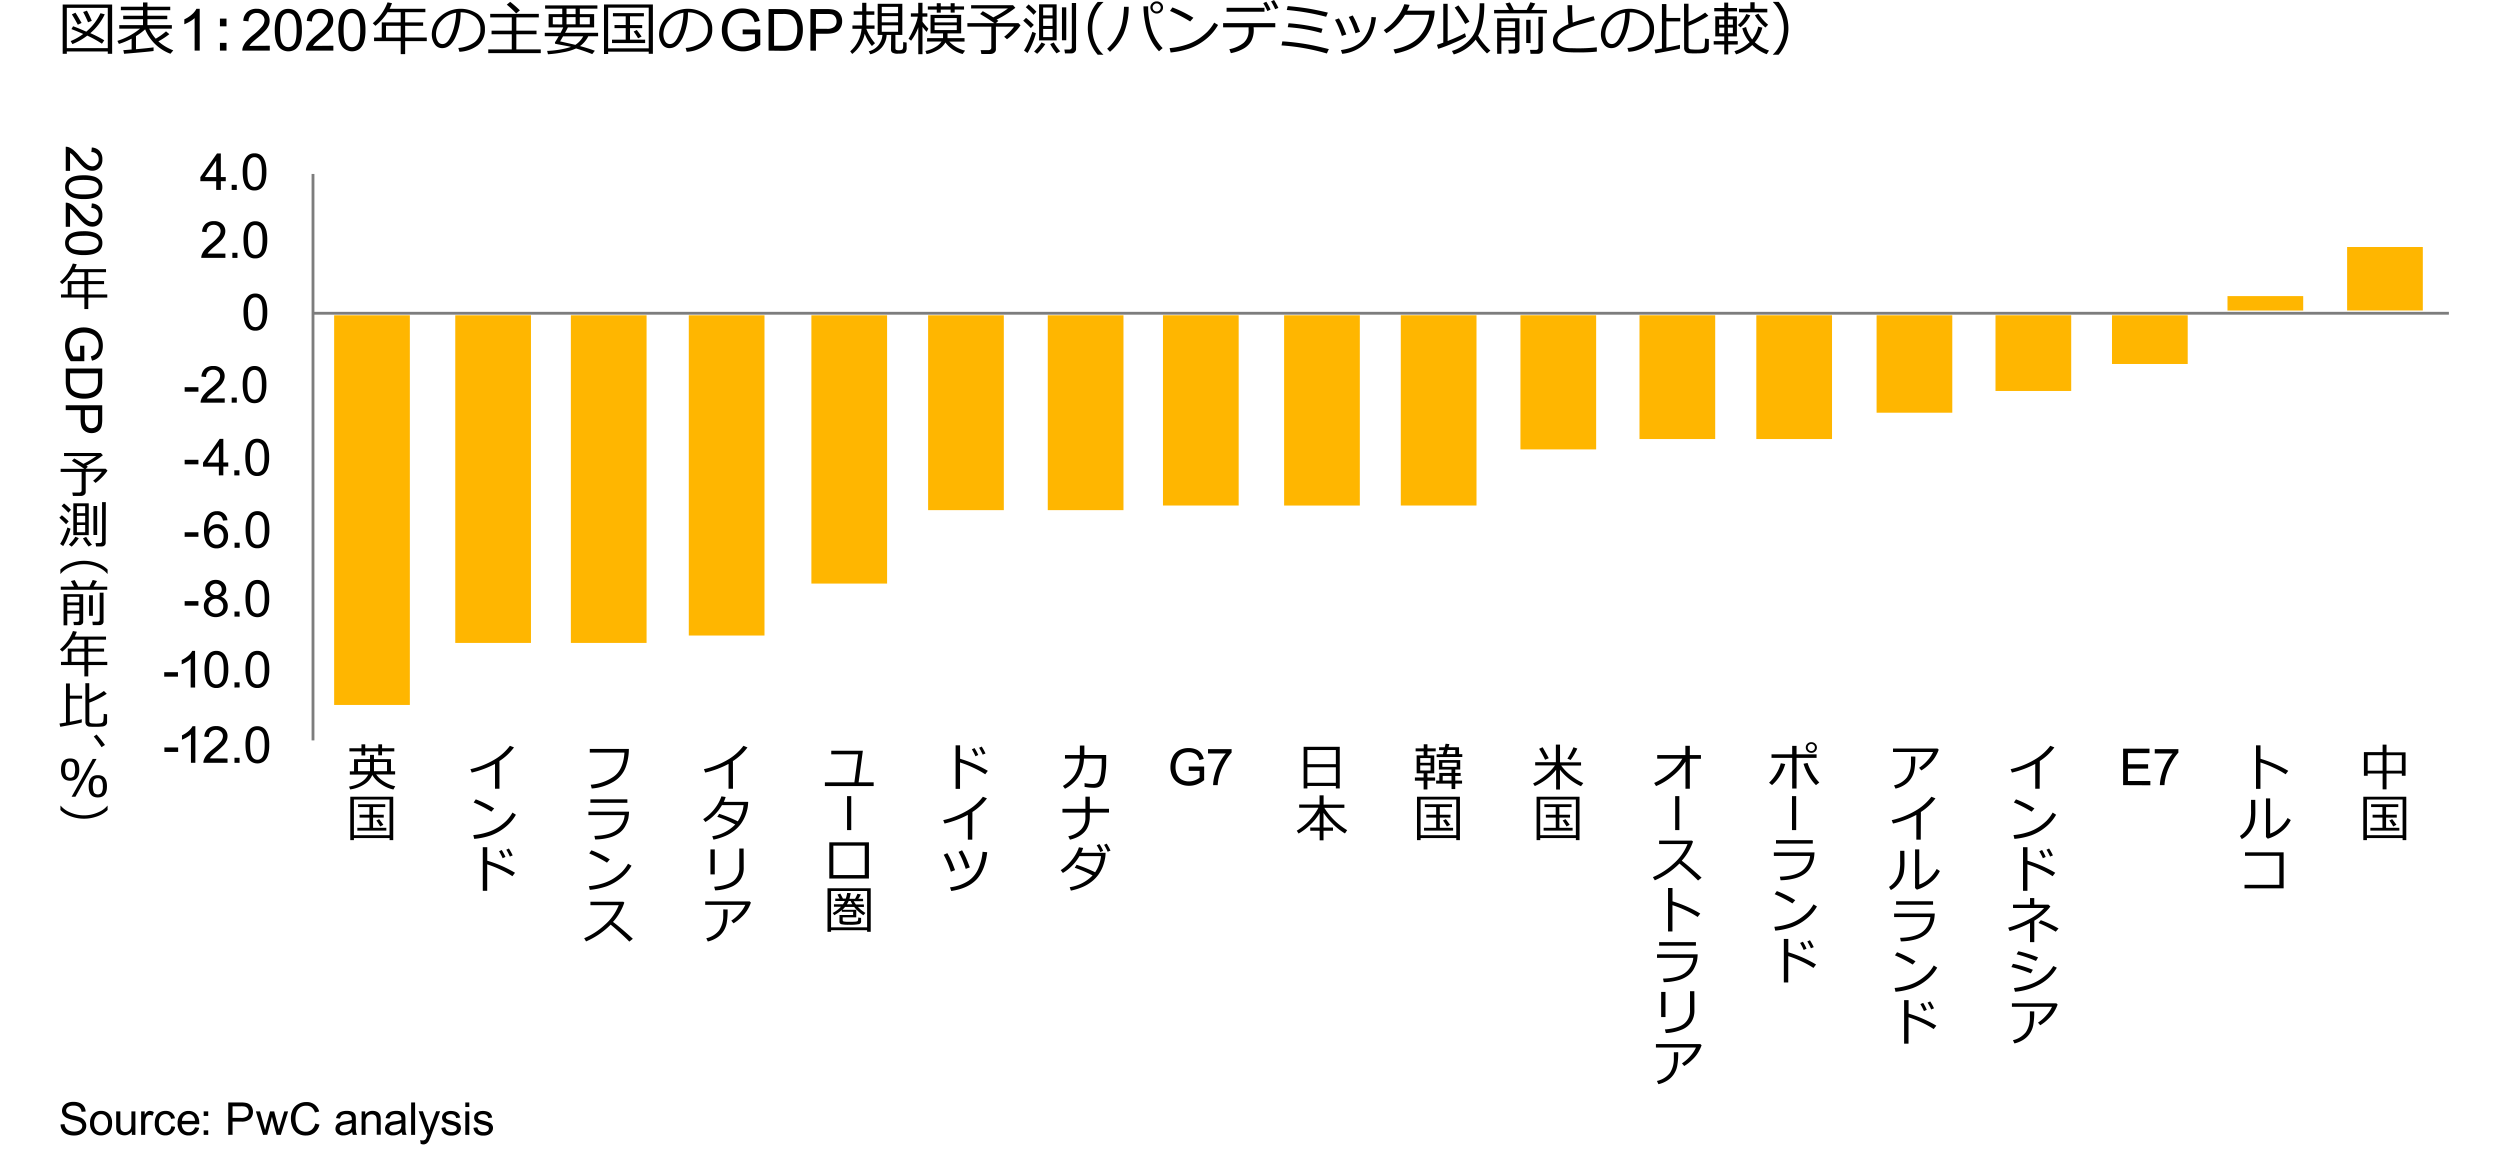 <svg xmlns="http://www.w3.org/2000/svg" viewBox="0 0 883 406.21"><defs><style>.cls-1{fill:#ffb600;}.cls-2,.cls-3{fill:none;}.cls-2{stroke:#7d7d7d;stroke-miterlimit:10;}</style></defs><g id="レイヤー_2" data-name="レイヤー 2"><g id="レイヤー_1-2" data-name="レイヤー 1"><path d="M38.07,18.18H23.6V19H22.14V1.61H39.61V19H38.07ZM23.6,17H38.07V2.78H23.6ZM36,15.44a36.69,36.69,0,0,0-5.18-2.86,22.21,22.21,0,0,1-5.24,3l-.62-1.07A20.19,20.19,0,0,0,29.39,12c-1.58-.71-3-1.28-4.16-1.72l.58-1c1.07.35,2.62,1,4.67,1.9a18.88,18.88,0,0,0,5-6.51L37,5.06a19.74,19.74,0,0,1-5.1,6.65,44.53,44.53,0,0,1,4.93,2.53ZM27.48,8.73c-.88-1.65-1.58-2.86-2.1-3.65l1.27-.6c.4.59,1.12,1.8,2.17,3.62Zm3.61-.86a40.22,40.22,0,0,0-1.73-3.64l1.35-.46q1,1.89,1.71,3.6Z"/><path d="M43.82,19l-.25-1.31c.69,0,1.67-.11,2.92-.21V13.65A27,27,0,0,1,42,15.52l-.54-1.08a24,24,0,0,0,8-4.31H42.13V8.88h8.38V6.77h-7V5.56h7V3.61H42.69V2.39h7.82V.87h1.57V2.39h8.05V3.61H52.08V5.56h7V6.77h-7V8.88H60.7v1.25h-8A14,14,0,0,0,55,13.67a21.58,21.58,0,0,0,3.64-2.6l1.17,1a27.94,27.94,0,0,1-3.87,2.54,16.89,16.89,0,0,0,5.26,3.17l-1,1.21a15.52,15.52,0,0,1-8.94-8.63,20.37,20.37,0,0,1-3.23,2.39v4.63c3-.26,5-.48,6.21-.65V18C53.78,18.12,50.29,18.47,43.82,19Z"/><path d="M70.54,17.88h-1.8V6.4A9.74,9.74,0,0,1,67,7.64a13.06,13.06,0,0,1-1.9.93V6.83A10.77,10.77,0,0,0,67.78,5.1a6.48,6.48,0,0,0,1.6-2h1.16Z"/><path d="M80,9.3H77.68V6.57H80Zm0,8.58H77.68V15.15H80Z"/><path d="M95.29,16.15v1.73h-9.7a3.11,3.11,0,0,1,.21-1.25,6.78,6.78,0,0,1,1.18-2,18.89,18.89,0,0,1,2.36-2.22,20.11,20.11,0,0,0,3.24-3.11,3.7,3.7,0,0,0,.84-2.16,2.41,2.41,0,0,0-.77-1.81,2.77,2.77,0,0,0-2-.74,2.83,2.83,0,0,0-2.08.79,3,3,0,0,0-.79,2.16l-1.85-.19a4.56,4.56,0,0,1,1.43-3.16,4.91,4.91,0,0,1,3.33-1.09A4.67,4.67,0,0,1,94,4.31a3.87,3.87,0,0,1,1.23,2.91A4.43,4.43,0,0,1,94.91,9a6.66,6.66,0,0,1-1.2,1.79,28.06,28.06,0,0,1-2.78,2.58c-1.08.91-1.77,1.53-2.08,1.85a6,6,0,0,0-.76,1Z"/><path d="M97.05,10.64a13.36,13.36,0,0,1,.54-4.19A5.14,5.14,0,0,1,99.18,4a4.08,4.08,0,0,1,2.66-.86,4.33,4.33,0,0,1,2.07.48A4,4,0,0,1,105.38,5a7.26,7.26,0,0,1,.91,2.18,14.57,14.57,0,0,1,.33,3.47,13.6,13.6,0,0,1-.53,4.17,5.14,5.14,0,0,1-1.59,2.45,4.46,4.46,0,0,1-6-.65C97.54,15.39,97.05,13.4,97.05,10.64Zm1.85,0c0,2.41.29,4,.85,4.81a2.41,2.41,0,0,0,4.17,0c.57-.8.85-2.4.85-4.8s-.28-4-.85-4.81a2.49,2.49,0,0,0-2.1-1.2,2.29,2.29,0,0,0-2,1.06C99.21,6.58,98.9,8.23,98.9,10.64Z"/><path d="M117.74,16.15v1.73h-9.69a2.94,2.94,0,0,1,.21-1.25,6.56,6.56,0,0,1,1.18-2,18.21,18.21,0,0,1,2.36-2.22A19.94,19.94,0,0,0,115,9.34a3.7,3.7,0,0,0,.84-2.16,2.4,2.4,0,0,0-.76-1.81,2.77,2.77,0,0,0-2-.74,2.81,2.81,0,0,0-2.08.79,2.92,2.92,0,0,0-.79,2.16l-1.85-.19a4.52,4.52,0,0,1,1.43-3.16,4.89,4.89,0,0,1,3.33-1.09,4.64,4.64,0,0,1,3.34,1.17,3.87,3.87,0,0,1,1.23,2.91A4.43,4.43,0,0,1,117.36,9a6.85,6.85,0,0,1-1.19,1.79,29.27,29.27,0,0,1-2.78,2.58c-1.08.91-1.78,1.53-2.08,1.85a5.52,5.52,0,0,0-.76,1Z"/><path d="M119.51,10.64A13.7,13.7,0,0,1,120,6.45,5.23,5.23,0,0,1,121.64,4a4.06,4.06,0,0,1,2.65-.86,4.34,4.34,0,0,1,2.08.48A4,4,0,0,1,127.84,5a7.53,7.53,0,0,1,.91,2.18,14.57,14.57,0,0,1,.33,3.47,13.6,13.6,0,0,1-.53,4.17A5.29,5.29,0,0,1,127,17.26a4.46,4.46,0,0,1-6-.65Q119.51,14.78,119.51,10.64Zm1.85,0c0,2.41.28,4,.85,4.81a2.41,2.41,0,0,0,4.17,0c.56-.8.85-2.4.85-4.8s-.29-4-.85-4.81a2.51,2.51,0,0,0-2.11-1.2,2.3,2.3,0,0,0-2,1.06Q121.36,7,121.36,10.64Z"/><path d="M132.12,14.52V13.25h2.72V7.9h6.69V4.32h-4.65a18.75,18.75,0,0,1-4.28,4.79l-.94-.9A17.42,17.42,0,0,0,136.88.83l1.57.29a16.22,16.22,0,0,1-.84,2h12.63V4.32H143.1V7.9h6.35V9.11H143.1v4.14h7.64v1.27H143.1v4.61h-1.57V14.52Zm4.22-1.27h5.19V9.11h-5.19Z"/><path d="M162.27,18.29l-.39-1.35a11.28,11.28,0,0,0,5.51-1.88,5.34,5.34,0,0,0,2.29-4.72A5.3,5.3,0,0,0,167.84,6a8.19,8.19,0,0,0-5.16-1.63,20.65,20.65,0,0,1-1.93,9Q158.94,17,156.19,17a3.07,3.07,0,0,1-2.68-1.45,6.16,6.16,0,0,1-1-3.53,8.22,8.22,0,0,1,3-6.17A10.76,10.76,0,0,1,168.8,5a6.22,6.22,0,0,1,2.47,5.21A7,7,0,0,1,168.78,16,11.76,11.76,0,0,1,162.27,18.29ZM161.11,4.51a8.54,8.54,0,0,0-5,2.63A7,7,0,0,0,154,12.08a4.7,4.7,0,0,0,.61,2.48,1.88,1.88,0,0,0,1.7,1c1.25,0,2.33-1.17,3.26-3.5A22.09,22.09,0,0,0,161.11,4.51Z"/><path d="M172.45,18.76V17.44h8.31V12.1h-7.14V10.83h7.14V6.15h-7.62V4.9h17.17V6.15h-7.94v4.68h7.13V12.1h-7.13v5.34H191v1.32Zm9.87-14A36.85,36.85,0,0,0,179,1.65l1.2-1a39,39,0,0,1,3.42,3Z"/><path d="M198.59,5V3.07h-6.06V1.9H211V3.07h-6.2V5h5.05V9.68h-9.28c-.16.35-.49,1-1,1.9h11.68v1.24h-3.47a9.46,9.46,0,0,1-2.92,3.45q3.15.87,5.24,1.65l-.92,1.19q-2.43-1-5.71-2a18.26,18.26,0,0,1-4.58,1.36,42.29,42.29,0,0,1-5.34.7l-.3-1.19a33.77,33.77,0,0,0,5.09-.58,25,25,0,0,0,3.32-.83,5.81,5.81,0,0,0-.76-.2l-3.62-.67c-.71-.14-1.09-.22-1.13-.24a.23.23,0,0,1-.13-.14.54.54,0,0,1,0-.24.23.23,0,0,1,0-.14c.39-.56.82-1.28,1.31-2.15h-4.92V11.58H198c.36-.68.67-1.31.93-1.9h-5.16V5Zm0,3.65V6.05h-3.34V8.6Zm4.63,7.19a8.32,8.32,0,0,0,2.77-3h-7.12q-.65,1.14-1.05,1.77ZM200.1,3.07V5h3.2V3.07Zm0,3V8.6h3.2V6.05Zm8.22,0h-3.53V8.6h3.53Z"/><path d="M229.13,18.24H214.79v.84h-1.46V1.57H230.6V19h-1.47Zm-14.34-1.17h14.34V2.7H214.79Zm1.38-1.87V14H221V9.94h-3.95V8.85H221V5.76h-4.51V4.64h10.93V5.76h-4.9V8.85h4.3V9.94h-4.3V14h5.34V15.2Zm9.2-1.67a23.06,23.06,0,0,0-1.56-2.38l1.1-.56c.4.51,1,1.29,1.7,2.31Z"/><path d="M242.56,18.29l-.39-1.35a11.31,11.31,0,0,0,5.51-1.88A5.36,5.36,0,0,0,250,10.34,5.31,5.31,0,0,0,248.12,6,8.16,8.16,0,0,0,243,4.38a20.8,20.8,0,0,1-1.93,9Q239.21,17,236.47,17a3.07,3.07,0,0,1-2.67-1.45,6.08,6.08,0,0,1-1-3.53,8.26,8.26,0,0,1,3-6.17A10.78,10.78,0,0,1,249.09,5a6.24,6.24,0,0,1,2.47,5.21,6.93,6.93,0,0,1-2.5,5.76A11.76,11.76,0,0,1,242.56,18.29ZM241.4,4.51a8.56,8.56,0,0,0-5,2.63,7,7,0,0,0-2.09,4.94,4.7,4.7,0,0,0,.61,2.48,1.9,1.9,0,0,0,1.7,1q1.88,0,3.27-3.5A22.32,22.32,0,0,0,241.4,4.51Z"/><path d="M262.31,12.12V10.4h6.22v5.45a11,11,0,0,1-2.95,1.71,8.68,8.68,0,0,1-3.13.58,8.32,8.32,0,0,1-3.93-.93,6.15,6.15,0,0,1-2.66-2.68,8.4,8.4,0,0,1-.9-3.91,9,9,0,0,1,.89-4,6,6,0,0,1,2.58-2.76A8.07,8.07,0,0,1,262.3,3a7.77,7.77,0,0,1,2.88.52,4.78,4.78,0,0,1,2,1.43,6.65,6.65,0,0,1,1.11,2.41l-1.75.48A5.45,5.45,0,0,0,265.74,6a3.41,3.41,0,0,0-1.41-1,5.05,5.05,0,0,0-2-.39A6,6,0,0,0,260,5a4.32,4.32,0,0,0-1.57,1.07,5.16,5.16,0,0,0-.92,1.45,7.53,7.53,0,0,0-.56,3,7.15,7.15,0,0,0,.67,3.28,4.37,4.37,0,0,0,2,2,6.19,6.19,0,0,0,2.74.64,6.58,6.58,0,0,0,2.46-.49,6.22,6.22,0,0,0,1.83-1V12.12Z"/><path d="M271.46,17.88V3.2h5.06a12.25,12.25,0,0,1,2.61.21,5.1,5.1,0,0,1,2.15,1A6.1,6.1,0,0,1,283,7a9.94,9.94,0,0,1,.57,3.49,10.26,10.26,0,0,1-.39,3,7.09,7.09,0,0,1-1,2.14,5,5,0,0,1-3.09,2.07,10.33,10.33,0,0,1-2.35.25Zm1.94-1.73h3.14a7.59,7.59,0,0,0,2.27-.27,3.27,3.27,0,0,0,1.32-.77,4.62,4.62,0,0,0,1.08-1.85,9.32,9.32,0,0,0,.38-2.83,6.9,6.9,0,0,0-.75-3.54A3.92,3.92,0,0,0,279,5.23a7.66,7.66,0,0,0-2.51-.29H273.4Z"/><path d="M286.24,17.88V3.2h5.53a13.64,13.64,0,0,1,2.23.14,4.44,4.44,0,0,1,1.82.69A3.6,3.6,0,0,1,297,5.45a4.42,4.42,0,0,1,.45,2,4.54,4.54,0,0,1-1.19,3.17c-.8.86-2.23,1.29-4.31,1.29h-3.76v6Zm1.94-7.7H292a4,4,0,0,0,2.67-.7,2.5,2.5,0,0,0,.8-2A2.66,2.66,0,0,0,295,5.93a2.21,2.21,0,0,0-1.23-.87,8.92,8.92,0,0,0-1.81-.12h-3.75Z"/><path d="M305.42,11.9A11.9,11.9,0,0,1,301,19.06l-.71-.94A10.85,10.85,0,0,0,303,14.66a11.84,11.84,0,0,0,1.31-4.49h-3.23V9h3.44V5.22h-3V4h3V1H306V4h2.82V5.22H306V9h2.89v1.17H306a13.59,13.59,0,0,0,1.31,2.7,14.42,14.42,0,0,0,1.75,2.38l-1.1,1A14.2,14.2,0,0,1,305.42,11.9Zm9.34.45h-1.6a7.35,7.35,0,0,1-1.83,4.53,7.78,7.78,0,0,1-3.94,2.29l-.56-1.05a6.27,6.27,0,0,0,4.83-5.77H310v-11h8.7v11h-2.44V17a.65.65,0,0,0,.23.58,2,2,0,0,0,1,.17,2.2,2.2,0,0,0,1.15-.22c.21-.15.32-.51.35-1.09s0-1.1,0-1.58l1.23.17c0,.65,0,1.19,0,1.61a3.07,3.07,0,0,1-.27,1.62,1.64,1.64,0,0,1-.68.52,6.69,6.69,0,0,1-1.93.17,3.62,3.62,0,0,1-2.23-.42,1.41,1.41,0,0,1-.42-1.05Zm-3.32-7.72h5.76V2.43h-5.76Zm0,3.25h5.76V5.7h-5.76Zm5.76,1.06h-5.76v2.28h5.76Z"/><path d="M324.27,9.86a17.94,17.94,0,0,1-2.47,4.51l-.9-.69a26.2,26.2,0,0,0,2-3.94,17.11,17.11,0,0,0,1.26-3.85h-2.44V4.71h2.6V1h1.5V4.71h1.72V5.89h-1.72V7.7a24.29,24.29,0,0,0,2.09,2.43l-.64,1.13c-.4-.45-.88-1-1.45-1.76v9.64h-1.48V9.59ZM333.92,15a7,7,0,0,1-2.65,2.61,11.52,11.52,0,0,1-4,1.5L326.86,18a10.82,10.82,0,0,0,3.68-1.47,6,6,0,0,0,2-1.86h-5.09V13.47h5.63V11.8h-4.41V5.26h10.81V11.8h-4.81v1.67h6v1.22h-5.37a10.92,10.92,0,0,0,5.56,3.18L340,19.08A10.92,10.92,0,0,1,333.92,15Zm3.27-11.64V4.46h-1.42V3.39h-3.49V4.48h-1.42V3.39h-3.15V2.27h3.15V1.12h1.42V2.27h3.49V1.12h1.42V2.27h3.31V3.39ZM330.1,7.92h7.84V6.37H330.1Zm7.84,1H330.1v1.71h7.84Z"/><path d="M349.77,19.07h-3.15l-.25-1.37h2.82a.93.93,0,0,0,.67-.25.74.74,0,0,0,.27-.57V9.41h-8.45V8.16h9.5c-1.65-1.16-3.31-2.22-5-3.21l.94-1c1.22.68,2.46,1.41,3.69,2.19A35.91,35.91,0,0,0,356,3H343V1.84h14.81l.81.92A37.15,37.15,0,0,1,352,6.93a6.75,6.75,0,0,1,.61.44l-.83.79h7.92l.75.77a16.46,16.46,0,0,1-2.11,2.56,19,19,0,0,1-2.67,2.37l-1-.87a17.52,17.52,0,0,0,3.5-3.58h-6.42v8.1a1.39,1.39,0,0,1-.56,1.09A2.16,2.16,0,0,1,349.77,19.07Z"/><path d="M365.14,8.8l-1.05,1.1a34.57,34.57,0,0,0-2.69-2.59l1-1A33.32,33.32,0,0,1,365.14,8.8Zm.75,2.94a27.55,27.55,0,0,1-1.28,3.65,21.81,21.81,0,0,1-1.69,3.34l-1.23-.88a19.28,19.28,0,0,0,1.62-3.09,32.12,32.12,0,0,0,1.31-3.5Zm.17-7.59-1,1.08a28.48,28.48,0,0,0-2.75-2.67l1-1A24.49,24.49,0,0,1,366.06,4.15Zm3.14,11.41a13.42,13.42,0,0,1-1.33,1.78A14,14,0,0,1,366.34,19l-1.1-.82a13.4,13.4,0,0,0,1.45-1.54A11.63,11.63,0,0,0,367.86,15Zm4-1.29H367V1.54h6.2Zm-1.44-8.82V2.66h-3.32V5.45Zm0,3.7V6.52h-3.32V9.15Zm0,1.07h-3.32v2.9h3.32Zm2.72,7.9-1.32.73a20.35,20.35,0,0,1-2.23-3.29l1.27-.56A15.81,15.81,0,0,0,374.49,18.12Zm2.12-3.89h-1.52V2.6h1.52Zm3.46,3.1a1.39,1.39,0,0,1-.51,1.08,1.54,1.54,0,0,1-1,.44h-2.39l-.23-1.35h1.74a1,1,0,0,0,.63-.22.71.71,0,0,0,.27-.56V1.06h1.5Z"/><path d="M389.71,19.33h-2a14.2,14.2,0,0,1,0-18.65h2v.1A11.76,11.76,0,0,0,387,4.49,12.75,12.75,0,0,0,385.81,10,12.88,12.88,0,0,0,387,15.54a11.76,11.76,0,0,0,2.67,3.71Z"/><path d="M398.65,2.4A24.89,24.89,0,0,1,396.82,12a18,18,0,0,1-4.78,6.3l-1-1.08a17.33,17.33,0,0,0,2-2.12,13.84,13.84,0,0,0,1.52-2.32,26,26,0,0,0,1.18-2.57,15.24,15.24,0,0,0,.82-3.27A37.35,37.35,0,0,0,397,2.4Zm12,14.58-1.29,1.13a17.51,17.51,0,0,1-3-4.3,20.75,20.75,0,0,1-1.92-6,34,34,0,0,1-.57-5.57h1.66v.16a26,26,0,0,0,1.21,8.06A16.22,16.22,0,0,0,410.66,17ZM406.31,2.61A2,2,0,0,1,407,1.1a2.2,2.2,0,0,1,1.55-.61,2.12,2.12,0,0,1,1.6.64,2,2,0,0,1,.63,1.47,2,2,0,0,1-.67,1.57,2.2,2.2,0,0,1-1.52.61A2.16,2.16,0,0,1,407,4.14,2.13,2.13,0,0,1,406.31,2.61Zm2.22,1.45a1.41,1.41,0,0,0,1-.41,1.34,1.34,0,0,0,.44-1,1.44,1.44,0,0,0-.43-1,1.4,1.4,0,0,0-1-.43,1.36,1.36,0,0,0-1,.43,1.35,1.35,0,0,0-.43,1,1.35,1.35,0,0,0,.43,1A1.35,1.35,0,0,0,408.53,4.06Z"/><path d="M430.22,8.82a17.75,17.75,0,0,1-4.36,5.07,19.9,19.9,0,0,1-5.58,3.18,29.29,29.29,0,0,1-6.82,1.47L413.11,17A26.76,26.76,0,0,0,419,15.8a17.5,17.5,0,0,0,4.38-2.09,22.6,22.6,0,0,0,3-2.43A16.62,16.62,0,0,0,428.85,8ZM421.5,6.28l-1.13,1.31a54.14,54.14,0,0,0-7.13-3.72l.86-1.25A42.7,42.7,0,0,1,421.5,6.28Z"/><path d="M442.82,10.29a8.78,8.78,0,0,1-.84,4.13,7,7,0,0,1-2.63,2.68,14.73,14.73,0,0,1-4.61,1.68l-.53-1.41a11.36,11.36,0,0,0,5-2.22A5.53,5.53,0,0,0,441,10.66v-1h-9V8.16h18.43V9.62h-7.66Zm3.79-6.15H433.23V2.75h13.38Zm2.17-.74-1.15.51a22.51,22.51,0,0,0-1.45-2.8l1.08-.49A21.76,21.76,0,0,1,448.78,3.4Zm2.74-.61-1.14.47A19.91,19.91,0,0,0,448.94.49L450,0A22.87,22.87,0,0,1,451.52,2.79Z"/><path d="M469.35,17.35l-.72,1.54a74.81,74.81,0,0,0-16-2.85l.29-1.42c1.22.05,2.8.19,4.75.43s3.74.53,5.39.85S466.82,16.7,469.35,17.35ZM469,4.45l-.61,1.48a81,81,0,0,0-13.9-2.4l.33-1.38q3.21.27,6.33.73T469,4.45Zm-1.88,5.7-.45,1.5a54.75,54.75,0,0,0-5.59-1.3q-2.64-.47-6.24-.75l.27-1.39A69.29,69.29,0,0,1,467.08,10.15Z"/><path d="M475.52,12.18l-1.57.51A31.86,31.86,0,0,0,471.53,7l1.39-.52c.57,1,1,1.76,1.22,2.29S474.84,10.42,475.52,12.18ZM486,6.12q-.75,6.24-3.73,9.2a13.91,13.91,0,0,1-8.2,3.69l-.45-1.33c3.8-.55,6.49-1.86,8-3.94A14.38,14.38,0,0,0,484.4,6Zm-5.65,5.1-1.59.53A29.69,29.69,0,0,0,476.38,6l1.4-.55a31.45,31.45,0,0,1,1.42,2.81C479.38,8.78,479.78,9.75,480.39,11.22Z"/><path d="M497.87,1.72A14.22,14.22,0,0,1,497,3.77h9.71l-.08,1.4a13.62,13.62,0,0,1-.51,2.33,22.69,22.69,0,0,1-.77,2.23,14.71,14.71,0,0,1-1.2,2.32,12.64,12.64,0,0,1-1.78,2.26A13.26,13.26,0,0,1,500,16.25a18.21,18.21,0,0,1-3.22,1.56,25.75,25.75,0,0,1-4,1.1l-.59-1.44q5.78-1.12,8.8-4.14a14,14,0,0,0,3.78-8.1h-8.52a19.33,19.33,0,0,1-2.93,3.68,17.85,17.85,0,0,1-3.65,2.84l-.94-1.11a17.41,17.41,0,0,0,4.62-4.29A16.26,16.26,0,0,0,496,1.48Z"/><path d="M508,17.26l-.48-1.44c.61-.18,1.36-.43,2.25-.76V1.35h1.54V14.48a53.85,53.85,0,0,0,6.12-2.74L517.8,13a28.09,28.09,0,0,1-4.29,2.13A54.74,54.74,0,0,1,508,17.26Zm17.21,1.63a26.3,26.3,0,0,1-4-4.89,15.07,15.07,0,0,1-7.73,5.23L512.83,18a13.68,13.68,0,0,0,7.34-5.34q2.45-3.7,2.45-10.81v-.7h1.63v.79q0,6.87-2.19,10.68a22.41,22.41,0,0,0,4.36,5.24ZM517.51,8.46a49.52,49.52,0,0,0-3.72-5.78l1.34-.77A68.63,68.63,0,0,1,519,7.66Z"/><path d="M533,3.5c-.51-.94-.92-1.69-1.26-2.27l1.55-.36c.49.9.95,1.78,1.39,2.63h4.56c.65-1.3,1.08-2.2,1.28-2.69l1.73.42a24.17,24.17,0,0,1-1.38,2.27h5.49V4.71H527.72V3.5Zm2.13,10.81h-4.84V19h-1.5V6.46h7.89V17.52a1.23,1.23,0,0,1-.49,1,2,2,0,0,1-1.25.38h-2l-.21-1.32h1.57a.88.88,0,0,0,.55-.19.56.56,0,0,0,.26-.46Zm0-4.47V7.59h-4.84V9.84Zm-4.84,3.34h4.84V11h-4.84Zm8.77,2V7h1.54v8.23ZM543.22,19h-2.64l-.17-1.38h2.13a.91.91,0,0,0,.58-.2.66.66,0,0,0,.25-.51v-11h1.54V17.5a1.31,1.31,0,0,1-.49,1.06A1.83,1.83,0,0,1,543.22,19Z"/><path d="M564,18.23q-2.87.29-6.13.29c-1,0-2,0-3.09-.05a18.17,18.17,0,0,1-2.74-.27,5.3,5.3,0,0,1-1.92-.79,3.67,3.67,0,0,1-1.23-1.33,3.83,3.83,0,0,1-.39-1.76q0-3.42,5.46-5.74-.27-3.17-.32-6.74h1.66c0,.29,0,.59,0,.91,0,1.56.06,3.31.2,5.23,1.29-.48,3.74-1.23,7.37-2.26l.42,1.42c-1.06.28-2.7.74-4.94,1.39a27.47,27.47,0,0,0-5,1.85,8,8,0,0,0-2.47,1.85,3.16,3.16,0,0,0-.81,2,2.31,2.31,0,0,0,.21,1,2.5,2.5,0,0,0,.67.81,4.34,4.34,0,0,0,1.26.64,8,8,0,0,0,2.15.34c.9,0,1.88.05,2.94.05a56.8,56.8,0,0,0,6.7-.36Z"/><path d="M575.2,18.29l-.39-1.35a11.28,11.28,0,0,0,5.51-1.88,5.34,5.34,0,0,0,2.29-4.72A5.28,5.28,0,0,0,580.76,6a8.14,8.14,0,0,0-5.15-1.63,20.65,20.65,0,0,1-1.93,9Q571.87,17,569.12,17a3.07,3.07,0,0,1-2.68-1.45,6.16,6.16,0,0,1-1-3.53,8.23,8.23,0,0,1,3-6.17A10.76,10.76,0,0,1,581.73,5a6.22,6.22,0,0,1,2.47,5.21A7,7,0,0,1,581.71,16,11.76,11.76,0,0,1,575.2,18.29ZM574,4.51a8.54,8.54,0,0,0-5,2.63A7,7,0,0,0,567,12.08a4.7,4.7,0,0,0,.61,2.48,1.88,1.88,0,0,0,1.7,1q1.86,0,3.26-3.5A22.09,22.09,0,0,0,574,4.51Z"/><path d="M584.72,18.87l-.35-1.33c.67-.09,1.54-.23,2.62-.41V1.43h1.58v4.9h4.91V7.56h-4.91v9.28c2.25-.42,3.85-.77,4.79-1v1.32C592.54,17.4,589.66,18,584.72,18.87ZM594.8,1.31h1.58V7.73a30.09,30.09,0,0,0,5.89-3.29l1.12,1.12a35.17,35.17,0,0,1-7,3.56V16.6c0,.5.32.79,1,.84s1.26.09,1.84.09a11.15,11.15,0,0,0,1.49-.09,2,2,0,0,0,.94-.3,1.31,1.31,0,0,0,.4-.79,18.06,18.06,0,0,0,.12-2.73l1.38.17v3.12a1.6,1.6,0,0,1-.52,1.27,2.74,2.74,0,0,1-1.51.56,22.07,22.07,0,0,1-2.33.11c-.52,0-1,0-1.55,0l-1.2-.06a1.77,1.77,0,0,1-1.4-.92,1.92,1.92,0,0,1-.21-.92Z"/><path d="M605.28,15.74V14.52H609V12.85h-3.16V5.77H609V4h-3.53V2.83H609V.91h1.4V2.83h3.11V4h-3.11V5.77h3.07v7.08h-3.07v1.67h3.38v1.22h-3.38v3.47H609V15.74Zm1.94-7H609V6.87h-1.8Zm1.8,1h-1.8v2H609Zm1.27-1h1.76V6.87h-1.76Zm1.76,1h-1.76v2h1.76Zm6.87,6.15a14.62,14.62,0,0,1-5.72,3.3l-.59-1.11a13.21,13.21,0,0,0,5.35-3.2A12.21,12.21,0,0,1,615.38,10l1.34-.46a11.28,11.28,0,0,0,2.15,4.39A11.14,11.14,0,0,0,621,9.4l1.46.36a12.72,12.72,0,0,1-2.65,5.18,14.23,14.23,0,0,0,5,2.91l-.82,1.3A14.68,14.68,0,0,1,618.92,15.93Zm-4.23-6.26-.89-.81a10.53,10.53,0,0,0,3-3.86l1.4.47A12.16,12.16,0,0,1,614.69,9.67Zm-.47-5.29V3.12h4V.81h1.52V3.12h4.47V4.38Zm9.33,5.38a18.1,18.1,0,0,1-2.13-2.1,11,11,0,0,1-1.57-2.23l1.23-.55a16.07,16.07,0,0,0,3.43,3.89Z"/><path d="M631.66,10a14.23,14.23,0,0,1-3.48,9.33h-2v-.08a12,12,0,0,0,2.67-3.72,13.1,13.1,0,0,0,0-11A12.08,12.08,0,0,0,626.22.77V.66h2A14.31,14.31,0,0,1,631.66,10Z"/><path d="M24.74,60.35H23.22V51.83a2.92,2.92,0,0,1,1.1.18A5.82,5.82,0,0,1,26,53.06a15,15,0,0,1,2,2.07A17,17,0,0,0,30.71,58a3.25,3.25,0,0,0,1.91.74A2.1,2.1,0,0,0,34.2,58a2.39,2.39,0,0,0,.65-1.75,2.46,2.46,0,0,0-.69-1.83,2.58,2.58,0,0,0-1.89-.7l.16-1.62a4,4,0,0,1,2.78,1.25,4.34,4.34,0,0,1,.95,2.93,4.07,4.07,0,0,1-1,2.94,3.36,3.36,0,0,1-2.55,1.08A3.91,3.91,0,0,1,31.06,60a5.81,5.81,0,0,1-1.57-1,25.25,25.25,0,0,1-2.27-2.44Q26,55.1,25.6,54.69a4.94,4.94,0,0,0-.86-.66Z"/><path d="M29.58,61.91a11.82,11.82,0,0,1,3.67.47,4.59,4.59,0,0,1,2.15,1.4,3.55,3.55,0,0,1,.76,2.33,3.76,3.76,0,0,1-.42,1.82,3.55,3.55,0,0,1-1.2,1.3,6.76,6.76,0,0,1-1.92.79,12.37,12.37,0,0,1-3,.29,11.78,11.78,0,0,1-3.66-.46,4.66,4.66,0,0,1-2.16-1.39A3.62,3.62,0,0,1,23,66.11a3.53,3.53,0,0,1,1.34-2.92Q25.95,61.92,29.58,61.91Zm0,1.63c-2.12,0-3.53.25-4.23.74a2.12,2.12,0,0,0,0,3.67c.7.49,2.11.74,4.22.74s3.53-.25,4.22-.74a2.22,2.22,0,0,0,1.05-1.85,2,2,0,0,0-.92-1.74C33.14,63.81,31.69,63.54,29.58,63.54Z"/><path d="M24.74,80.1H23.22V71.58a2.74,2.74,0,0,1,1.1.19,5.77,5.77,0,0,1,1.71,1,16.21,16.21,0,0,1,2,2.07,17.21,17.21,0,0,0,2.72,2.84,3.32,3.32,0,0,0,1.91.74,2.11,2.11,0,0,0,1.58-.68A2.37,2.37,0,0,0,34.85,76a2.47,2.47,0,0,0-.69-1.83,2.58,2.58,0,0,0-1.89-.69l.16-1.63a4,4,0,0,1,2.78,1.26,4.32,4.32,0,0,1,.95,2.93,4.06,4.06,0,0,1-1,2.93,3.36,3.36,0,0,1-2.55,1.08,3.9,3.9,0,0,1-1.52-.31,5.81,5.81,0,0,1-1.57-1,26.53,26.53,0,0,1-2.27-2.44Q26,74.85,25.6,74.45a5.59,5.59,0,0,0-.86-.67Z"/><path d="M29.58,81.67a11.52,11.52,0,0,1,3.67.47,4.52,4.52,0,0,1,2.15,1.4,3.51,3.51,0,0,1,.76,2.33,3.79,3.79,0,0,1-.42,1.82A3.52,3.52,0,0,1,34.54,89a6.49,6.49,0,0,1-1.92.8,12.88,12.88,0,0,1-3,.29,11.75,11.75,0,0,1-3.66-.47,4.59,4.59,0,0,1-2.16-1.39A3.61,3.61,0,0,1,23,85.87a3.55,3.55,0,0,1,1.34-2.93Q25.95,81.67,29.58,81.67Zm0,1.62q-3.18,0-4.23.75a2.11,2.11,0,0,0,0,3.66c.7.5,2.11.74,4.22.74s3.53-.24,4.22-.74a2.19,2.19,0,0,0,1.05-1.85,2,2,0,0,0-.92-1.74A8.24,8.24,0,0,0,29.58,83.29Z"/><path d="M21.54,105.1V104h2.39V99.28H29.8V96.15H25.72a16.4,16.4,0,0,1-3.76,4.2l-.83-.79a15.34,15.34,0,0,0,4.59-6.48l1.38.25a16.32,16.32,0,0,1-.74,1.73H37.45v1.09H31.18v3.13h5.58v1.07H31.18V104h6.71v1.11H31.18v4.05H29.8V105.1ZM25.25,104H29.8v-3.64H25.25Z"/><path d="M28.28,122.11h1.51v5.46H25a9.71,9.71,0,0,1-1.5-2.6,7.6,7.6,0,0,1-.51-2.74,7.37,7.37,0,0,1,.81-3.45,5.44,5.44,0,0,1,2.36-2.34,7.34,7.34,0,0,1,3.43-.79,7.86,7.86,0,0,1,3.51.79,5.19,5.19,0,0,1,2.43,2.26,7.17,7.17,0,0,1,.79,3.4,6.63,6.63,0,0,1-.46,2.53,4.19,4.19,0,0,1-1.26,1.77,5.51,5.51,0,0,1-2.11,1l-.42-1.53a4.87,4.87,0,0,0,1.55-.73,2.94,2.94,0,0,0,.9-1.23,4.58,4.58,0,0,0,.34-1.77,5.17,5.17,0,0,0-.36-2,3.9,3.9,0,0,0-.93-1.38,4.46,4.46,0,0,0-1.28-.81,6.71,6.71,0,0,0-2.59-.49,6.21,6.21,0,0,0-2.88.59,3.81,3.81,0,0,0-1.73,1.73,5.4,5.4,0,0,0-.56,2.41A5.66,5.66,0,0,0,25,124.3a5.44,5.44,0,0,0,.91,1.6h2.4Z"/><path d="M23.22,130.16H36.11v4.44a10.25,10.25,0,0,1-.19,2.29,4.4,4.4,0,0,1-.92,1.89,5.27,5.27,0,0,1-2.2,1.53,8.86,8.86,0,0,1-3.07.5,9,9,0,0,1-2.6-.34,6.25,6.25,0,0,1-1.87-.88,4.63,4.63,0,0,1-1.17-1.17,4.8,4.8,0,0,1-.65-1.54,9.13,9.13,0,0,1-.22-2.07Zm1.52,1.7v2.75a6.59,6.59,0,0,0,.24,2,2.84,2.84,0,0,0,.67,1.16,4,4,0,0,0,1.63.94,7.82,7.82,0,0,0,2.48.34,6,6,0,0,0,3.11-.66,3.31,3.31,0,0,0,1.45-1.61,6.57,6.57,0,0,0,.27-2.21v-2.71Z"/><path d="M23.22,143.15H36.11V148a10.76,10.76,0,0,1-.13,2,3.77,3.77,0,0,1-.6,1.59,3.2,3.2,0,0,1-1.24,1,4,4,0,0,1-1.76.39,3.94,3.94,0,0,1-2.78-1.05q-1.14-1-1.14-3.78v-3.3H23.22ZM30,144.86v3.33a3.51,3.51,0,0,0,.62,2.34,2.16,2.16,0,0,0,1.73.7,2.32,2.32,0,0,0,1.38-.41,1.9,1.9,0,0,0,.76-1.08,6.86,6.86,0,0,0,.12-1.59v-3.29Z"/><path d="M28.52,175.17H25.76l-.22-1.2H28a.86.86,0,0,0,.59-.22.65.65,0,0,0,.24-.5v-6.56H21.42v-1.1h8.34q-2.16-1.51-4.37-2.81l.82-.86c1.08.59,2.16,1.23,3.25,1.91A31,31,0,0,0,34,161.09H22.62V160h13l.71.81a32.76,32.76,0,0,1-5.84,3.66q.36.24.54.39l-.73.69h7l.66.68a15,15,0,0,1-1.85,2.25,17,17,0,0,1-2.35,2.08l-.87-.77a15.58,15.58,0,0,0,3.07-3.14H30.27v7.11a1.2,1.2,0,0,1-.49,1A1.93,1.93,0,0,1,28.52,175.17Z"/><path d="M24.26,184.15l-.92,1q-.93-1-2.37-2.28l.88-.88A30.57,30.57,0,0,1,24.26,184.15Zm.66,2.59a26,26,0,0,1-1.12,3.2,19.18,19.18,0,0,1-1.49,2.93l-1.08-.77a16.74,16.74,0,0,0,1.42-2.71,28.24,28.24,0,0,0,1.15-3.08Zm.15-6.67-.91,1a23.72,23.72,0,0,0-2.41-2.34l.86-.9A21.79,21.79,0,0,1,25.07,180.07Zm2.75,10a12,12,0,0,1-1.16,1.56,12.81,12.81,0,0,1-1.35,1.44l-1-.72A10.94,10.94,0,0,0,25.61,191a9.1,9.1,0,0,0,1-1.42ZM31.34,189H25.9V177.78h5.44Zm-1.26-7.75v-2.45H27.16v2.45Zm0,3.25v-2.31H27.16v2.31Zm0,.94H27.16V188h2.92Zm2.39,6.93-1.16.65a18.71,18.71,0,0,1-2-2.89l1.12-.49A13.75,13.75,0,0,0,32.47,192.33Zm1.85-3.41H33V178.71h1.32Zm3,2.72a1.2,1.2,0,0,1-.45,1A1.34,1.34,0,0,1,36,193H33.94l-.2-1.19h1.52a.82.82,0,0,0,.55-.19.62.62,0,0,0,.24-.5V177.36h1.32Z"/><path d="M37.93,202.7a8.54,8.54,0,0,0-3.26-2.36,12.28,12.28,0,0,0-10,0,8.59,8.59,0,0,0-3.27,2.36h-.07v-1.54a10.09,10.09,0,0,1,3.88-2.32,13.41,13.41,0,0,1,8.9,0A10.12,10.12,0,0,1,38,201.16v1.54Z"/><path d="M26.14,207.22c-.44-.82-.8-1.49-1.1-2l1.36-.32c.43.79.84,1.56,1.22,2.31h4c.57-1.15.95-1.93,1.12-2.36l1.52.37c-.36.65-.76,1.32-1.21,2h4.82v1.07H21.47v-1.07ZM28,216.71H23.77v4.15H22.45v-11h6.93v9.71a1.09,1.09,0,0,1-.43.9,1.78,1.78,0,0,1-1.1.33H26.11l-.19-1.16H27.3a.87.87,0,0,0,.49-.16A.49.49,0,0,0,28,219Zm0-3.92v-2H23.77v2Zm-4.24,2.93H28v-1.94H23.77Zm7.7,1.77v-7.24h1.35v7.24Zm3.61,3.3H32.77l-.15-1.21h1.87a.79.79,0,0,0,.51-.18.54.54,0,0,0,.21-.44v-9.63h1.36v10.18a1.18,1.18,0,0,1-.43.94A1.64,1.64,0,0,1,35.08,220.79Z"/><path d="M21.54,234.9v-1.12h2.39v-4.7H29.8v-3.14H25.72A16.29,16.29,0,0,1,22,230.15l-.83-.8a15.25,15.25,0,0,0,4.59-6.47l1.38.25a15.26,15.26,0,0,1-.74,1.72H37.45v1.09H31.18v3.14h5.58v1.07H31.18v3.63h6.71v1.12H31.18v4H29.8v-4Zm3.71-1.12H29.8v-3.63H25.25Z"/><path d="M21.3,256.71,21,255.55c.58-.08,1.35-.2,2.3-.36V241.4h1.38v4.3H29v1.08H24.67v8.15c2-.37,3.39-.67,4.21-.91v1.16C28.16,255.43,25.64,255.94,21.3,256.71Zm8.85-15.41h1.38v5.63a26.68,26.68,0,0,0,5.18-2.88l1,1a29.77,29.77,0,0,1-6.16,3.13v6.57c0,.44.28.69.85.74s1.11.08,1.62.08a10.23,10.23,0,0,0,1.31-.08,1.75,1.75,0,0,0,.83-.27,1.18,1.18,0,0,0,.35-.69,16.07,16.07,0,0,0,.1-2.39l1.21.15V255a1.4,1.4,0,0,1-.46,1.12,2.31,2.31,0,0,1-1.32.49,17.32,17.32,0,0,1-2.05.1c-.45,0-.91,0-1.36,0l-1.05-.06a1.48,1.48,0,0,1-.72-.25,1.45,1.45,0,0,1-.51-.56,1.73,1.73,0,0,1-.18-.81Z"/><path d="M37.07,263.12l-1.21.78a28.91,28.91,0,0,0-2.74-3.75l1-.72Q36.13,261.77,37.07,263.12Z"/><path d="M24.79,275.76q-3.24,0-3.24-3.93c0-2.62,1.08-3.94,3.24-3.94S28,269.2,28,271.82,26.94,275.76,24.79,275.76Zm0-6.8a1.52,1.52,0,0,0-1.36.64,4.33,4.33,0,0,0-.42,2.23,4.28,4.28,0,0,0,.42,2.23,1.75,1.75,0,0,0,2.71,0,6.24,6.24,0,0,0,0-4.45A1.47,1.47,0,0,0,24.79,269Zm9.31-.9L26.65,281.4H25.3l7.44-13.34Zm.45,13.6q-3.22,0-3.23-3.93t3.23-3.94q3.23,0,3.23,3.93T34.55,281.66Zm0-6.8a1.49,1.49,0,0,0-1.35.64,6.13,6.13,0,0,0,0,4.46,1.76,1.76,0,0,0,2.7,0,4.32,4.32,0,0,0,.42-2.24,4.27,4.27,0,0,0-.42-2.21A1.47,1.47,0,0,0,34.55,274.86Z"/><path d="M21.42,284.56a8.53,8.53,0,0,0,3.26,2.35,12.17,12.17,0,0,0,10,0,8.57,8.57,0,0,0,3.27-2.35H38v1.54a10,10,0,0,1-3.88,2.31,13.41,13.41,0,0,1-8.9,0,10,10,0,0,1-3.87-2.31v-1.54Z"/><path d="M76.36,67.09V64H70.77V62.55l5.88-8.35H78v8.35h1.74V64H78v3.09Zm0-4.54V56.74l-4,5.81Z"/><path d="M81.83,67.09V65.28h1.8v1.81Z"/><path d="M85.72,60.73a11.93,11.93,0,0,1,.47-3.68,4.62,4.62,0,0,1,1.4-2.15,3.58,3.58,0,0,1,2.33-.75,3.79,3.79,0,0,1,1.82.42A3.44,3.44,0,0,1,93,55.77a6.27,6.27,0,0,1,.8,1.92,12.32,12.32,0,0,1,.29,3,11.87,11.87,0,0,1-.46,3.66,4.6,4.6,0,0,1-1.4,2.16,3.58,3.58,0,0,1-2.34.76A3.52,3.52,0,0,1,87,66Q85.73,64.37,85.72,60.73Zm1.63,0c0,2.12.24,3.52.74,4.23a2.11,2.11,0,0,0,3.66,0c.5-.7.75-2.11.75-4.22s-.25-3.53-.75-4.23a2.21,2.21,0,0,0-1.85-1,2.05,2.05,0,0,0-1.74.92Q87.35,57.57,87.35,60.73Z"/><path d="M79.61,89.57v1.52H71.09a2.92,2.92,0,0,1,.18-1.1,6,6,0,0,1,1-1.72,15.61,15.61,0,0,1,2.07-2,17.42,17.42,0,0,0,2.83-2.73,3.2,3.2,0,0,0,.74-1.9,2.12,2.12,0,0,0-.67-1.59,2.42,2.42,0,0,0-1.75-.64,2.51,2.51,0,0,0-1.83.68A2.61,2.61,0,0,0,73,82l-1.62-.16a4,4,0,0,1,1.26-2.78,4.29,4.29,0,0,1,2.92-.95,4.07,4.07,0,0,1,2.94,1,3.36,3.36,0,0,1,1.08,2.55,3.91,3.91,0,0,1-.32,1.52,6,6,0,0,1-1,1.57,25.25,25.25,0,0,1-2.44,2.27A21.64,21.64,0,0,0,74,88.71a4.67,4.67,0,0,0-.67.86Z"/><path d="M82.07,91.09V89.28h1.8v1.81Z"/><path d="M86,84.73a11.63,11.63,0,0,1,.47-3.68,4.68,4.68,0,0,1,1.39-2.15,3.61,3.61,0,0,1,2.34-.75,3.79,3.79,0,0,1,1.82.42,3.44,3.44,0,0,1,1.29,1.2,6.27,6.27,0,0,1,.8,1.92,12.82,12.82,0,0,1,.29,3,11.83,11.83,0,0,1-.47,3.66,4.59,4.59,0,0,1-1.39,2.16,3.61,3.61,0,0,1-2.34.76A3.55,3.55,0,0,1,87.23,90Q86,88.37,86,84.73Zm1.62,0c0,2.12.25,3.52.74,4.23A2.12,2.12,0,0,0,92,89c.49-.7.74-2.11.74-4.22S92.48,81.2,92,80.5a2.22,2.22,0,0,0-1.85-1,2,2,0,0,0-1.74.92C87.85,81.17,87.58,82.62,87.58,84.73Z"/><path d="M65.22,138.35v-1.59h4.86v1.59Z"/><path d="M79.37,140.7v1.52H70.85a2.74,2.74,0,0,1,.19-1.1,5.94,5.94,0,0,1,1-1.72,17,17,0,0,1,2.07-2A16.76,16.76,0,0,0,77,134.72a3.27,3.27,0,0,0,.74-1.9,2.13,2.13,0,0,0-.68-1.59,2.4,2.4,0,0,0-1.75-.64,2.51,2.51,0,0,0-1.83.68,2.64,2.64,0,0,0-.69,1.9L71.15,133a4,4,0,0,1,1.26-2.78,4.32,4.32,0,0,1,2.93-.95,4.06,4.06,0,0,1,2.93,1,3.36,3.36,0,0,1,1.08,2.55,3.9,3.9,0,0,1-.31,1.52A5.81,5.81,0,0,1,78,136a26.53,26.53,0,0,1-2.44,2.27q-1.42,1.2-1.83,1.62a5.14,5.14,0,0,0-.67.86Z"/><path d="M81.83,142.22v-1.8h1.8v1.8Z"/><path d="M85.72,135.86a11.93,11.93,0,0,1,.47-3.68,4.53,4.53,0,0,1,1.4-2.14,3.53,3.53,0,0,1,2.33-.76,3.79,3.79,0,0,1,1.82.42A3.52,3.52,0,0,1,93,130.9a6.38,6.38,0,0,1,.8,1.92,12.37,12.37,0,0,1,.29,3,11.87,11.87,0,0,1-.46,3.66,4.6,4.6,0,0,1-1.4,2.16,3.58,3.58,0,0,1-2.34.76A3.52,3.52,0,0,1,87,141.1Q85.73,139.5,85.72,135.86Zm1.63,0c0,2.12.24,3.53.74,4.23a2.11,2.11,0,0,0,3.66,0c.5-.7.75-2.11.75-4.22s-.25-3.53-.75-4.22a2.19,2.19,0,0,0-1.85-1,2.05,2.05,0,0,0-1.74.92Q87.35,132.7,87.35,135.86Z"/><path d="M65.22,164v-1.59h4.86V164Z"/><path d="M77.3,167.91v-3.08H71.71v-1.45L77.59,155h1.29v8.35h1.74v1.45H78.88v3.08Zm0-4.53v-5.81l-4,5.81Z"/><path d="M82.76,167.91v-1.8h1.8v1.8Z"/><path d="M86.65,161.56a11.89,11.89,0,0,1,.47-3.68,4.59,4.59,0,0,1,1.4-2.15,3.55,3.55,0,0,1,2.33-.76,3.76,3.76,0,0,1,1.82.42,3.48,3.48,0,0,1,1.3,1.2,6.76,6.76,0,0,1,.8,1.92,12.92,12.92,0,0,1,.29,3.05,11.83,11.83,0,0,1-.47,3.66,4.63,4.63,0,0,1-1.39,2.15,3.57,3.57,0,0,1-2.35.76,3.53,3.53,0,0,1-2.92-1.34Q86.66,165.19,86.65,161.56Zm1.63,0c0,2.11.25,3.52.74,4.22a2.12,2.12,0,0,0,3.67,0c.49-.7.74-2.1.74-4.21s-.25-3.53-.74-4.23a2.21,2.21,0,0,0-1.85-1.05,2,2,0,0,0-1.74.93C88.55,158,88.28,159.44,88.28,161.56Z"/><path d="M65.22,189.61V188h4.86v1.59Z"/><path d="M80.33,183.75l-1.57.12a2.93,2.93,0,0,0-.6-1.35,2.08,2.08,0,0,0-1.58-.68,2.17,2.17,0,0,0-1.33.42,3.58,3.58,0,0,0-1.18,1.59,8.44,8.44,0,0,0-.45,3,3.66,3.66,0,0,1,1.4-1.29,3.77,3.77,0,0,1,1.73-.42,3.59,3.59,0,0,1,2.7,1.16,4.19,4.19,0,0,1,1.11,3,5.1,5.1,0,0,1-.52,2.26,3.84,3.84,0,0,1-1.44,1.59,3.92,3.92,0,0,1-2.08.55,4,4,0,0,1-3.22-1.45q-1.24-1.45-1.25-4.79,0-3.73,1.38-5.44a4,4,0,0,1,3.24-1.47,3.46,3.46,0,0,1,3.66,3.21Zm-6.46,5.55a3.49,3.49,0,0,0,.35,1.56,2.54,2.54,0,0,0,1,1.14,2.41,2.41,0,0,0,1.31.39,2.24,2.24,0,0,0,1.72-.8,3.2,3.2,0,0,0,.72-2.2,3,3,0,0,0-.71-2.11,2.35,2.35,0,0,0-1.79-.77,2.43,2.43,0,0,0-1.82.77A2.79,2.79,0,0,0,73.87,189.3Z"/><path d="M82.85,193.48v-1.81h1.8v1.81Z"/><path d="M86.74,187.12a11.93,11.93,0,0,1,.47-3.68,4.57,4.57,0,0,1,1.4-2.15,3.6,3.6,0,0,1,2.33-.75,3.79,3.79,0,0,1,1.82.42,3.36,3.36,0,0,1,1.29,1.2,6.27,6.27,0,0,1,.8,1.92,12.32,12.32,0,0,1,.29,3,11.87,11.87,0,0,1-.46,3.66,4.58,4.58,0,0,1-1.39,2.15,3.57,3.57,0,0,1-2.35.76A3.51,3.51,0,0,1,88,192.36Q86.75,190.76,86.74,187.12Zm1.63,0c0,2.12.24,3.52.74,4.22a2.13,2.13,0,0,0,3.67,0c.49-.7.74-2.11.74-4.22s-.25-3.53-.74-4.23a2.23,2.23,0,0,0-1.85-1,2,2,0,0,0-1.75.92Q88.37,184,88.37,187.12Z"/><path d="M65.22,213.92v-1.6h4.86v1.6Z"/><path d="M74.43,210.79a3,3,0,0,1-1.46-1,2.75,2.75,0,0,1-.47-1.6,3.15,3.15,0,0,1,1-2.37,3.74,3.74,0,0,1,2.69-1,3.81,3.81,0,0,1,2.72,1,3.2,3.2,0,0,1,1,2.39,2.57,2.57,0,0,1-.47,1.56,3,3,0,0,1-1.42,1,3.3,3.3,0,0,1,2.42,3.31,3.71,3.71,0,0,1-1.17,2.78,4.77,4.77,0,0,1-6.15,0A3.74,3.74,0,0,1,72,214.06a3.39,3.39,0,0,1,.64-2.11A3.24,3.24,0,0,1,74.43,210.79Zm-.82,3.27a2.76,2.76,0,0,0,.32,1.31,2.2,2.2,0,0,0,.95,1,2.7,2.7,0,0,0,1.36.35,2.56,2.56,0,0,0,1.88-.73,2.48,2.48,0,0,0,.73-1.85,2.53,2.53,0,0,0-.76-1.89,2.59,2.59,0,0,0-1.9-.75,2.51,2.51,0,0,0-2.58,2.58Zm.51-5.95a2,2,0,0,0,.59,1.5,2.06,2.06,0,0,0,1.52.58,2,2,0,0,0,1.5-.58,1.89,1.89,0,0,0,.59-1.41,2,2,0,0,0-.6-1.46,2.23,2.23,0,0,0-3,0A1.88,1.88,0,0,0,74.12,208.11Z"/><path d="M82.82,217.78V216h1.8v1.8Z"/><path d="M86.71,211.43a11.89,11.89,0,0,1,.47-3.68,4.52,4.52,0,0,1,1.4-2.15,3.59,3.59,0,0,1,2.33-.76,3.79,3.79,0,0,1,1.82.42A3.47,3.47,0,0,1,94,206.47a6.31,6.31,0,0,1,.8,1.91,12.46,12.46,0,0,1,.29,3.05,11.87,11.87,0,0,1-.46,3.66,4.57,4.57,0,0,1-1.4,2.15,3.92,3.92,0,0,1-5.26-.57C87.14,215.59,86.71,213.85,86.71,211.43Zm1.63,0c0,2.11.24,3.52.74,4.22a2.12,2.12,0,0,0,3.66,0c.5-.71.75-2.11.75-4.22s-.25-3.53-.75-4.23a2.19,2.19,0,0,0-1.85-1,2,2,0,0,0-1.74.93Q88.34,208.25,88.34,211.43Z"/><path d="M58,239v-1.59h4.86V239Z"/><path d="M68.92,242.83H67.34V232.74a7.67,7.67,0,0,1-1.5,1.09,10.09,10.09,0,0,1-1.66.82v-1.53a9.48,9.48,0,0,0,2.32-1.51,5.91,5.91,0,0,0,1.4-1.72h1Z"/><path d="M72.23,236.47a11.93,11.93,0,0,1,.47-3.68,4.57,4.57,0,0,1,1.4-2.15,3.58,3.58,0,0,1,2.33-.75,3.79,3.79,0,0,1,1.82.42,3.44,3.44,0,0,1,1.29,1.2,6.27,6.27,0,0,1,.8,1.92,12.32,12.32,0,0,1,.29,3,11.87,11.87,0,0,1-.46,3.66,4.6,4.6,0,0,1-1.4,2.16,3.58,3.58,0,0,1-2.34.76,3.52,3.52,0,0,1-2.92-1.34Q72.23,240.1,72.23,236.47Zm1.63,0c0,2.12.24,3.52.74,4.22a2.12,2.12,0,0,0,3.66,0c.5-.7.75-2.11.75-4.22s-.25-3.53-.75-4.23a2.21,2.21,0,0,0-1.85-1,2.05,2.05,0,0,0-1.74.92Q73.86,233.31,73.86,236.47Z"/><path d="M82.82,242.83V241h1.8v1.81Z"/><path d="M86.71,236.47a11.93,11.93,0,0,1,.47-3.68,4.57,4.57,0,0,1,1.4-2.15,3.58,3.58,0,0,1,2.33-.75,3.79,3.79,0,0,1,1.82.42,3.44,3.44,0,0,1,1.29,1.2,6.27,6.27,0,0,1,.8,1.92,12.32,12.32,0,0,1,.29,3,11.87,11.87,0,0,1-.46,3.66,4.66,4.66,0,0,1-1.39,2.16,3.62,3.62,0,0,1-2.35.76A3.52,3.52,0,0,1,88,241.71Q86.72,240.1,86.71,236.47Zm1.63,0c0,2.12.24,3.52.74,4.22a2.13,2.13,0,0,0,3.67,0c.49-.7.74-2.11.74-4.22s-.25-3.53-.74-4.23a2.24,2.24,0,0,0-1.86-1,2.05,2.05,0,0,0-1.74.92Q88.34,233.31,88.34,236.47Z"/><path d="M58.06,265.57V264h4.86v1.59Z"/><path d="M69,269.43H67.44V259.35a7.67,7.67,0,0,1-1.5,1.09,10.14,10.14,0,0,1-1.67.82v-1.53a9.58,9.58,0,0,0,2.32-1.51A6,6,0,0,0,68,256.5h1Z"/><path d="M80.36,267.91v1.52H71.84a2.7,2.7,0,0,1,.19-1.09,5.82,5.82,0,0,1,1-1.72,17,17,0,0,1,2.07-1.95A17.59,17.59,0,0,0,78,261.94a3.27,3.27,0,0,0,.74-1.9,2.14,2.14,0,0,0-.67-1.59,2.77,2.77,0,0,0-3.59,0,2.6,2.6,0,0,0-.69,1.9l-1.63-.17a4,4,0,0,1,1.26-2.77,4.27,4.27,0,0,1,2.93-.95,4.1,4.1,0,0,1,2.93,1,3.39,3.39,0,0,1,1.08,2.55,3.83,3.83,0,0,1-.31,1.52,5.84,5.84,0,0,1-1,1.58,28,28,0,0,1-2.44,2.27,24.36,24.36,0,0,0-1.83,1.62,5.53,5.53,0,0,0-.67.85Z"/><path d="M82.82,269.43v-1.8h1.8v1.8Z"/><path d="M86.71,263.08a11.93,11.93,0,0,1,.47-3.68,4.57,4.57,0,0,1,1.4-2.15,3.58,3.58,0,0,1,2.33-.75,3.91,3.91,0,0,1,1.82.41A3.47,3.47,0,0,1,94,258.12a6.31,6.31,0,0,1,.8,1.91,12.46,12.46,0,0,1,.29,3.05,11.87,11.87,0,0,1-.46,3.66,4.52,4.52,0,0,1-1.4,2.15,3.92,3.92,0,0,1-5.26-.57Q86.72,266.72,86.71,263.08Zm1.63,0c0,2.11.24,3.52.74,4.22a2.12,2.12,0,0,0,3.66,0c.5-.7.75-2.11.75-4.22s-.25-3.53-.75-4.23a2.18,2.18,0,0,0-1.85-1,2,2,0,0,0-1.74.92Q88.34,259.9,88.34,263.08Z"/><path d="M130.69,268.12v-1.5h1.4v1.5h6v4.29h1.47v1.14h-6.68a9,9,0,0,0,2.92,2.62,11.83,11.83,0,0,0,3.8,1.54l-.66,1.15a12.18,12.18,0,0,1-4.44-2,9.51,9.51,0,0,1-3-3.15,7.27,7.27,0,0,1-2.82,3.29,12.27,12.27,0,0,1-5,1.83l-.39-1c3.36-.6,5.62-2,6.78-4.25h-6.51v-1.14h1.49v-4.29Zm4.24-2.73v1.4H133.6v-1.4H129v1.43h-1.33v-1.43h-4.26v-1.11h4.26V262.9H129v1.38h4.62V262.9h1.33v1.38h4.32v1.11Zm-4.24,7v-3.25h-4.24v3.25Zm1.4-3.25v3.25h4.61v-3.25Z"/><path d="M137.61,296H125v.74h-1.28V281.4h15.17v15.34h-1.3ZM125,295h12.59V282.4H125Zm1.21-1.63v-1h4.28v-3.6H127v-1h3.47v-2.71h-4v-1h9.6v1h-4.3v2.71h3.77v1h-3.77v3.6h4.68v1Zm8.08-1.47a17.89,17.89,0,0,0-1.37-2.09l1-.5c.35.45.85,1.13,1.49,2Z"/><path d="M176.41,278.57h-1.57v-8.76a33.68,33.68,0,0,1-8.22,3.07l-.47-1.2a29.4,29.4,0,0,0,9-3.69,18.35,18.35,0,0,0,4.95-4.58l1.44.57a19.12,19.12,0,0,1-5.13,4.81Z"/><path d="M182.22,287.77a15.54,15.54,0,0,1-3.83,4.45,17.75,17.75,0,0,1-4.9,2.8,25.77,25.77,0,0,1-6,1.28l-.31-1.35a23.24,23.24,0,0,0,5.13-1.05,15.85,15.85,0,0,0,3.85-1.84,20.12,20.12,0,0,0,2.65-2.13A14.27,14.27,0,0,0,181,287Zm-7.67-2.23-1,1.15a46.3,46.3,0,0,0-6.26-3.26l.76-1.1A37.23,37.23,0,0,1,174.55,285.54Z"/><path d="M181.9,308.26l-.92,1.22a31.65,31.65,0,0,0-4.37-2.4,34,34,0,0,0-4.53-1.78v9.33h-1.56V299.24h1.58V304A43,43,0,0,1,181.9,308.26Zm-3.37-5.59-1,.45a19.32,19.32,0,0,0-1.27-2.47l.95-.43A18.88,18.88,0,0,1,178.53,302.67Zm2.55-.54-1,.41a16.66,16.66,0,0,0-1.26-2.42l.92-.43A21.06,21.06,0,0,1,181.08,302.13Z"/><path d="M222.12,264.53a19.43,19.43,0,0,1-1.09,6.34,10,10,0,0,1-4.2,5.15A17.7,17.7,0,0,1,209,278.5l-.36-1.33a16.39,16.39,0,0,0,8.1-2.87q3.43-2.43,3.81-8.48H208.31v-1.29Z"/><path d="M222.19,286.67a19.3,19.3,0,0,1-.28,2.45,11.89,11.89,0,0,1-.95,2.43,7.21,7.21,0,0,1-2.19,2.63,10.73,10.73,0,0,1-3.57,1.66,20.72,20.72,0,0,1-5,.67l-.25-1.27q5-.12,7.61-1.9a7.39,7.39,0,0,0,3.07-5.43H207.83v-1.24Zm-.61-3.11H208.53v-1.23h13.05Z"/><path d="M223.05,305.77a15.54,15.54,0,0,1-3.83,4.45,17.6,17.6,0,0,1-4.9,2.8,25.77,25.77,0,0,1-6,1.28L208,313a23.24,23.24,0,0,0,5.13-1.05,15.85,15.85,0,0,0,3.85-1.84,21,21,0,0,0,2.66-2.13,14.27,14.27,0,0,0,2.18-2.92Zm-7.67-2.23-1,1.15a46.3,46.3,0,0,0-6.26-3.26l.76-1.1A36.88,36.88,0,0,1,215.38,303.54Z"/><path d="M223.52,331.58l-1.25,1q-2.4-2.48-6.58-6a27.54,27.54,0,0,1-8.69,5.93l-.67-1.12a25,25,0,0,0,7.21-4.68,17.88,17.88,0,0,0,5-7h-10v-1.22h11.61l.36.32a19.38,19.38,0,0,1-4,6.81Q219.26,327.69,223.52,331.58Z"/><path d="M258.89,278.57h-1.57v-8.76a33.6,33.6,0,0,1-8.23,3.07l-.46-1.2a29.4,29.4,0,0,0,9-3.69,18.5,18.5,0,0,0,4.95-4.58L264,264a19.12,19.12,0,0,1-5.13,4.81Z"/><path d="M256.31,281.5a13.64,13.64,0,0,1-.67,1.72h8.62a17.81,17.81,0,0,1-.16,1.84,15.88,15.88,0,0,1-.86,3.07,13.61,13.61,0,0,1-1.49,2.75,12,12,0,0,1-2.34,2.45,14,14,0,0,1-3.28,1.95,21.4,21.4,0,0,1-4.14,1.29l-.42-1.21a14.31,14.31,0,0,0,8.11-4.15,43.62,43.62,0,0,0-6.34-2.72l.68-1.05a51.68,51.68,0,0,1,6.56,2.65,12.2,12.2,0,0,0,2.05-5.71H255a16.55,16.55,0,0,1-2.7,3.49,15.42,15.42,0,0,1-3.16,2.46l-.77-1a15.84,15.84,0,0,0,4.08-3.75,14.61,14.61,0,0,0,2.36-4.31Z"/><path d="M252.46,308.83h-1.53V300h1.53Zm10.22-2.17a7.33,7.33,0,0,1-1,3.75,7.1,7.1,0,0,1-3.23,2.76,16.44,16.44,0,0,1-5.86,1.31l-.34-1.28c3.09-.24,5.34-.93,6.75-2a5.79,5.79,0,0,0,2.12-4.84v-6.67h1.53Z"/><path d="M265.22,318.79a13.79,13.79,0,0,1-.93,2.07,11.93,11.93,0,0,1-2.41,3.07,14.16,14.16,0,0,1-2.8,2.19l-.79-.95a13.53,13.53,0,0,0,3.15-2.81,11.18,11.18,0,0,0,1.79-2.75H249.08v-1.24h15.69ZM257,321.23a25.72,25.72,0,0,1-.36,4.9,7.77,7.77,0,0,1-1.39,3.16,7.64,7.64,0,0,1-2.63,2.25,9.85,9.85,0,0,1-2.62,1l-.54-1.15a8,8,0,0,0,4.59-2.86,8.89,8.89,0,0,0,1.4-4.9l0-2.43Z"/><path d="M308.58,277.63H291.35v-1.31h10.42l1.33-9.9h-9.5v-1.26h11.16l-1.5,11.16h5.32Z"/><path d="M300.66,281.19v12h-1.48v-12Z"/><path d="M306.91,310.31h-14v-12.8h14Zm-1.49-1.23v-10.4H294.34v10.4Z"/><path d="M306.26,328.54H293.53v.58h-1.26V313.73h15.27v15.39h-1.28Zm-12.73-1h12.73V314.69H293.53Zm10.61-2.09a.92.92,0,0,1-.69.93,15,15,0,0,1-3.55.24,11.76,11.76,0,0,1-2.77-.2.88.88,0,0,1-.63-.93l0-2.32h4.83v-1.12h-4v-.62a15,15,0,0,1-2.66,1.81l-.57-.77a10.73,10.73,0,0,0,2.93-2.21h-2.48v-.87h3.17a7.56,7.56,0,0,0,.68-1.16h-3.39v-.84h1.52l-.73-1.45,1-.32.92,1.77h1a9.21,9.21,0,0,0,.49-2l1.26.07c-.07.46-.22,1.12-.44,2H302a9.6,9.6,0,0,0,.85-1.77l1.22.24a17,17,0,0,1-.9,1.53h1.67v.84h-3.3a13.12,13.12,0,0,0,.78,1.16h2.81v.87h-2.11a11.54,11.54,0,0,0,2.66,2.12l-.75.81a12.75,12.75,0,0,1-3.25-2.93h-3.2a8.88,8.88,0,0,1-.92,1h4.87V324h-4.79v1a.47.47,0,0,0,.35.47,9.76,9.76,0,0,0,2,.11c.94,0,1.61,0,2-.05a2.21,2.21,0,0,0,.82-.16.56.56,0,0,0,.25-.39,4,4,0,0,0,.07-.9l1,.13Zm-4.38-7.22a10.78,10.78,0,0,1-.62,1.16h1.94a7.22,7.22,0,0,1-.65-1.16Z"/><path d="M348.9,272.26l-.92,1.22a31.65,31.65,0,0,0-4.37-2.4,34,34,0,0,0-4.53-1.78v9.33h-1.56V263.24h1.58V268A43.18,43.18,0,0,1,348.9,272.26Zm-3.37-5.59-1,.45a20.7,20.7,0,0,0-1.27-2.47l.95-.43A18.88,18.88,0,0,1,345.53,266.67Zm2.55-.54-1,.41a15.75,15.75,0,0,0-1.27-2.42l.93-.43A21.06,21.06,0,0,1,348.08,266.13Z"/><path d="M343.41,296.57h-1.57v-8.76a33.68,33.68,0,0,1-8.22,3.07l-.47-1.2a29.4,29.4,0,0,0,9-3.69,18.35,18.35,0,0,0,5-4.58l1.44.57a19.12,19.12,0,0,1-5.13,4.81Z"/><path d="M337.32,307.33l-1.47.57a32,32,0,0,0-2.54-6l1.29-.57A26.56,26.56,0,0,1,336,304C336.33,304.7,336.77,305.82,337.32,307.33ZM348.68,301q-.71,6.3-3.7,9.55t-9,4.15l-.43-1.3a14.91,14.91,0,0,0,6.52-2.3,10.13,10.13,0,0,0,3.61-4.57,18.7,18.7,0,0,0,1.37-5.67Zm-6.15,5.36-1.44.53a31.86,31.86,0,0,0-2.54-6l1.25-.57a25.76,25.76,0,0,1,1.33,2.53C341.45,303.54,341.92,304.71,342.53,306.34Z"/><path d="M383,263.31v3.35h7.7v.67c0,2,0,3.42-.09,4.15s-.15,1.49-.27,2.3a11,11,0,0,1-.5,2.08,4.19,4.19,0,0,1-.74,1.36A2.71,2.71,0,0,1,388,278a5.13,5.13,0,0,1-1.81.25,18,18,0,0,1-3.12-.34l0-1.33a15.13,15.13,0,0,0,2.93.32,3.79,3.79,0,0,0,1.21-.2,2,2,0,0,0,1-1.07,8.76,8.76,0,0,0,.67-2.57,27.3,27.3,0,0,0,.25-4v-1.13h-6.28a12.8,12.8,0,0,1-2.05,6.6,13,13,0,0,1-4.65,4.06l-.73-1a12.77,12.77,0,0,0,4.18-3.88,12.07,12.07,0,0,0,1.75-5.77h-5.2v-1.25h5.26v-3.35Z"/><path d="M384.91,288.44q0,6.45-7,8.14l-.59-1.22a8.29,8.29,0,0,0,4.61-2.51,5.81,5.81,0,0,0,1.44-3.81V287h-8.11v-1.32h8.11v-4.3h1.56v4.3h6.77V287h-6.77Z"/><path d="M382.57,299.5a12,12,0,0,1-.68,1.72h8.6c0,.84-.1,1.45-.15,1.8a16.29,16.29,0,0,1-.86,3.11,13.35,13.35,0,0,1-1.49,2.75,12,12,0,0,1-2.34,2.45,14.16,14.16,0,0,1-3.27,1.95,21.28,21.28,0,0,1-4.15,1.29l-.41-1.21a14.21,14.21,0,0,0,8.08-4.16,43.39,43.39,0,0,0-6.31-2.71l.68-1.05a53.09,53.09,0,0,1,6.53,2.64,12.34,12.34,0,0,0,2.07-5.7h-7.61a16.55,16.55,0,0,1-2.7,3.49,15.57,15.57,0,0,1-3.15,2.46l-.77-1a15.83,15.83,0,0,0,4.07-3.76,14.64,14.64,0,0,0,2.37-4.3Zm7.06,1-1,.45a18.94,18.94,0,0,0-1.26-2.4l.95-.43A16.78,16.78,0,0,1,389.63,300.48Zm2.59-.07-1,.41a16.24,16.24,0,0,0-1.26-2.43l.92-.44A22.68,22.68,0,0,1,392.22,300.41Z"/><path d="M419.86,272.26v-1.51h5.45v4.78a9.55,9.55,0,0,1-2.59,1.51,7.81,7.81,0,0,1-2.74.5,7.32,7.32,0,0,1-3.45-.81,5.42,5.42,0,0,1-2.34-2.35,7.38,7.38,0,0,1-.79-3.44,8,8,0,0,1,.78-3.51,5.24,5.24,0,0,1,2.27-2.42,7,7,0,0,1,3.4-.79,6.73,6.73,0,0,1,2.52.45,4.17,4.17,0,0,1,1.78,1.26,5.66,5.66,0,0,1,1,2.11l-1.54.42a4.61,4.61,0,0,0-.72-1.54,2.78,2.78,0,0,0-1.23-.9,4.4,4.4,0,0,0-1.77-.34,5.33,5.33,0,0,0-2,.35,3.79,3.79,0,0,0-1.38.94,4.42,4.42,0,0,0-.81,1.27,6.77,6.77,0,0,0-.5,2.6,6.2,6.2,0,0,0,.6,2.88,3.77,3.77,0,0,0,1.72,1.72,5.3,5.3,0,0,0,2.41.56,5.86,5.86,0,0,0,2.17-.42,5.7,5.7,0,0,0,1.59-.91v-2.4Z"/><path d="M426.67,266.12V264.6H435v1.23a17.59,17.59,0,0,0-2.44,3.48,20.8,20.8,0,0,0-1.87,4.46,17.18,17.18,0,0,0-.61,3.54h-1.62a15.94,15.94,0,0,1,.6-3.67,18.68,18.68,0,0,1,1.64-4.15,17.48,17.48,0,0,1,2.27-3.37Z"/><path d="M471.82,277.6H461.77v.88h-1.33V263.77H473.2v14.71h-1.38Zm0-7.69v-5H461.77v5Zm-10.05,6.57h10.05V271H461.77Z"/><path d="M458.67,294.41l-.66-1a20.85,20.85,0,0,0,7.65-8.11h-6.79v-1.15h7.2V280.9h1.43v3.28h7.34v1.15h-7.09a24.1,24.1,0,0,0,8.07,7.89l-.79,1.16a22.5,22.5,0,0,1-4.32-3.4,25.88,25.88,0,0,1-3.24-3.88v5.18h3.34v1.14h-3.34v3.39H466.1v-3.39h-3.32v-1.14h3.32v-5.1a19.12,19.12,0,0,1-3.9,4.65A19.92,19.92,0,0,1,458.67,294.41Z"/><path d="M502.82,278.84v-3.12h-3.08v-1.11h3.08v-1.48h-2.46v-6.32h2.48v-1.43H500v-1.05h2.86v-1.45h1.31v1.45h2.92v1.05h-2.92v1.43h2.4v6.32h-2.4v1.48h2.72v1.11h-2.72v3.12Zm-1.2-9.42h3.66v-1.66h-3.66Zm3.66.92h-3.66v1.81h3.66Zm3.09,5.38V273h4.3v-1.2h-4.44v-3.34h7.52v3.34H514V273h1.9v1.05H514v1.65h2.4v1.06H514v1.94h-1.31v-1.94h-5.45v-1.06Zm-.95-8.32v-1h2.22l.36-1.46h-1.72v-1h2l.31-1.25,1.32.12-.28,1.13h3.7v2.43h1.15v1Zm7.08,2h-5.07v1.45h5.07Zm-4.94,4.65v1.65h3.11v-1.65Zm1.41-7.69H514v-1.46h-2.69Z"/><path d="M514.35,296H501.76v.74h-1.28V281.4h15.17v15.34h-1.3Zm-12.59-1h12.59V282.4H501.76Zm1.21-1.63v-1h4.28v-3.6h-3.47v-1h3.47v-2.71h-4v-1h9.6v1h-4.3v2.71h3.77v1h-3.77v3.6h4.68v1Zm8.08-1.47a19.31,19.31,0,0,0-1.37-2.09l1-.5c.36.45.86,1.13,1.5,2Z"/><path d="M542.09,277.64l-.6-.92a21.83,21.83,0,0,0,4.45-2.91,18.42,18.42,0,0,0,3.29-3.48h-7V269.2h7.3V263H551v6.25h7.43v1.13H551.4a16.56,16.56,0,0,0,3.51,3.58,18.29,18.29,0,0,0,4.31,2.61l-.82,1.12a20.6,20.6,0,0,1-4.23-2.63,18.14,18.14,0,0,1-3.19-3.2v7h-1.36v-7a16.84,16.84,0,0,1-3.57,3.47A20.48,20.48,0,0,1,542.09,277.64Zm3.63-9.3a35.11,35.11,0,0,0-2.1-3.86l1.23-.56q.84,1.43,2.18,3.88Zm9,.08-1.11-.49a22,22,0,0,0,2.14-4l1.36.46A22.78,22.78,0,0,1,554.74,268.42Z"/><path d="M556.61,296H544v.74h-1.28V281.4h15.17v15.34h-1.3ZM544,295h12.59V282.4H544Zm1.21-1.63v-1h4.28v-3.6H546v-1h3.47v-2.71h-4v-1h9.6v1h-4.3v2.71h3.77v1h-3.77v3.6h4.68v1Zm8.08-1.47a17.89,17.89,0,0,0-1.37-2.09l1-.5c.35.45.85,1.13,1.49,2Z"/><path d="M595.31,269a20.83,20.83,0,0,1-4.52,5.06,22.68,22.68,0,0,1-5.87,3.59l-.67-1.1a25.65,25.65,0,0,0,5.83-3.75,18.22,18.22,0,0,0,4.11-4.84h-8.86v-1.27h9.94v-3.27h1.58v3.27h3.92V268h-3.92v10.58h-1.54Z"/><path d="M593.15,281.19v12h-1.48v-12Z"/><path d="M601,310l-1.25,1q-2.4-2.47-6.58-6a27.37,27.37,0,0,1-8.69,5.93l-.67-1.12a25.15,25.15,0,0,0,7.21-4.68,18,18,0,0,0,5-7H586v-1.22h11.61l.36.33A19.4,19.4,0,0,1,594,304Q596.69,306.09,601,310Z"/><path d="M600.53,322.66l-.92,1.22a31.65,31.65,0,0,0-4.37-2.4,34.53,34.53,0,0,0-4.53-1.78V329h-1.56V313.64h1.58v4.71A43.18,43.18,0,0,1,600.53,322.66Z"/><path d="M599.62,337.07a16,16,0,0,1-.28,2.45,11.73,11.73,0,0,1-.94,2.43,7.14,7.14,0,0,1-2.2,2.63,10.58,10.58,0,0,1-3.56,1.66,20.86,20.86,0,0,1-5,.67l-.26-1.27c3.34-.08,5.87-.71,7.61-1.9a7.34,7.34,0,0,0,3.07-5.43H585.26v-1.24ZM599,334H586v-1.23h13Z"/><path d="M588.25,359.23h-1.53v-8.88h1.53Zm10.22-2.17a7.33,7.33,0,0,1-1,3.75,7.1,7.1,0,0,1-3.23,2.76,16.44,16.44,0,0,1-5.86,1.31l-.34-1.28q4.63-.36,6.75-2a5.79,5.79,0,0,0,2.12-4.84v-6.67h1.53Z"/><path d="M601,369.19a13.79,13.79,0,0,1-.93,2.07,11.93,11.93,0,0,1-2.41,3.07,14.16,14.16,0,0,1-2.8,2.19l-.79-.94a13.8,13.8,0,0,0,3.15-2.82A11.18,11.18,0,0,0,599,370H584.87v-1.24h15.69Zm-8.26,2.44a25.72,25.72,0,0,1-.36,4.9,7.77,7.77,0,0,1-4,5.41,9.85,9.85,0,0,1-2.62,1l-.54-1.15A8,8,0,0,0,589.8,379a8.89,8.89,0,0,0,1.4-4.9l0-2.43Z"/><path d="M630.54,269.86a15.37,15.37,0,0,1-4.65,7.43l-1.06-.84a14.38,14.38,0,0,0,2.77-3.56,13.72,13.72,0,0,0,1.38-3.31Zm4,8.64H633V267.69H625.7v-1.25H633v-3h1.54v3h7.08v1.25h-7.08Zm8.06-2.14-1.2.95a14.46,14.46,0,0,1-2.65-3.54,19.41,19.41,0,0,1-1.75-4l1.43-.3A18.06,18.06,0,0,0,642.55,276.36ZM637.81,264v0a1.71,1.71,0,0,1,.58-1.32,1.94,1.94,0,0,1,1.36-.54,1.91,1.91,0,0,1,1.41.56,1.85,1.85,0,0,1,0,2.67,2,2,0,0,1-2.75,0A1.8,1.8,0,0,1,637.81,264Zm3.22,0v0a1.17,1.17,0,0,0-.38-.87,1.26,1.26,0,0,0-.9-.37,1.3,1.3,0,0,0-1.26,1.25,1.27,1.27,0,0,0,2.16.9A1.14,1.14,0,0,0,641,264Z"/><path d="M634.41,281.19v12h-1.48v-12Z"/><path d="M640.88,301.07a16,16,0,0,1-.28,2.45,11.73,11.73,0,0,1-.94,2.43,7.21,7.21,0,0,1-2.19,2.63,10.73,10.73,0,0,1-3.57,1.66,20.86,20.86,0,0,1-5,.67l-.25-1.27q5-.12,7.6-1.9a7.34,7.34,0,0,0,3.07-5.43H626.52v-1.24Zm-.6-3.11h-13v-1.23h13Z"/><path d="M641.75,320.17a15.57,15.57,0,0,1-3.84,4.45,17.46,17.46,0,0,1-4.9,2.8,25.55,25.55,0,0,1-6,1.28l-.3-1.35a23.24,23.24,0,0,0,5.13-1.05,15.59,15.59,0,0,0,3.84-1.84,19.62,19.62,0,0,0,2.66-2.13,14.64,14.64,0,0,0,2.19-2.92Zm-7.67-2.23-1,1.15a46.3,46.3,0,0,0-6.26-3.26l.76-1.1A37.23,37.23,0,0,1,634.08,317.94Z"/><path d="M641.43,340.66l-.92,1.22a31.65,31.65,0,0,0-4.37-2.4,34.53,34.53,0,0,0-4.53-1.78V347h-1.56V331.64h1.58v4.71A43.18,43.18,0,0,1,641.43,340.66Zm-3.37-5.58-1,.44a20.7,20.7,0,0,0-1.27-2.47l1-.43A18.36,18.36,0,0,1,638.06,335.08Zm2.55-.55-1,.41a16.68,16.68,0,0,0-1.27-2.42l.93-.43A21.06,21.06,0,0,1,640.61,334.53Z"/><path d="M684.75,264.79a13.16,13.16,0,0,1-.94,2.07,11.66,11.66,0,0,1-2.4,3.07,14.16,14.16,0,0,1-2.8,2.19l-.79-.94a13.8,13.8,0,0,0,3.15-2.82,11.18,11.18,0,0,0,1.79-2.75H668.61v-1.24H684.3Zm-8.26,2.44a25.72,25.72,0,0,1-.36,4.9,7.77,7.77,0,0,1-4,5.41,9.77,9.77,0,0,1-2.63,1l-.53-1.15a8,8,0,0,0,4.59-2.86,8.89,8.89,0,0,0,1.4-4.9l0-2.43Z"/><path d="M678.41,296.57h-1.56v-8.76a33.6,33.6,0,0,1-8.23,3.07l-.46-1.2a29.4,29.4,0,0,0,9-3.69,18.65,18.65,0,0,0,5-4.58l1.44.57a19,19,0,0,1-5.14,4.81Z"/><path d="M672.66,304.51a23.75,23.75,0,0,1-.19,3.38,7.78,7.78,0,0,1-.84,2.56,9.9,9.9,0,0,1-1.64,2.29,8.27,8.27,0,0,1-2.14,1.63l-.65-1.11a8.46,8.46,0,0,0,2-1.79,7.8,7.8,0,0,0,1.43-2.62,15.57,15.57,0,0,0,.5-4.63v-3.71h1.5Zm12.5,3.13a11.18,11.18,0,0,1-3.47,4.18,13.83,13.83,0,0,1-4.65,2.41l-.64-.59V300h1.48v12.41a9.86,9.86,0,0,0,3.15-1.78,12.77,12.77,0,0,0,3-3.71Z"/><path d="M683.36,322.67a17.42,17.42,0,0,1-.28,2.45,11.73,11.73,0,0,1-.94,2.43,7.14,7.14,0,0,1-2.2,2.63,10.58,10.58,0,0,1-3.56,1.66,20.86,20.86,0,0,1-5,.67l-.26-1.27c3.34-.08,5.87-.71,7.61-1.9a7.34,7.34,0,0,0,3.07-5.43H669v-1.24Zm-.6-3.11H669.7v-1.23h13.06Z"/><path d="M684.22,341.77a15.38,15.38,0,0,1-3.83,4.45,17.46,17.46,0,0,1-4.9,2.8,25.55,25.55,0,0,1-6,1.28l-.31-1.35a23.33,23.33,0,0,0,5.14-1.05,15.59,15.59,0,0,0,3.84-1.84,20.27,20.27,0,0,0,2.66-2.13A14.64,14.64,0,0,0,683,341Zm-7.66-2.23-1,1.15a46.9,46.9,0,0,0-6.26-3.26l.75-1.1A37,37,0,0,1,676.56,339.54Z"/><path d="M683.91,362.26l-.93,1.22a30.92,30.92,0,0,0-4.36-2.4,35.09,35.09,0,0,0-4.53-1.78v9.33h-1.56V353.24h1.58V358A43.18,43.18,0,0,1,683.91,362.26Zm-3.37-5.58-1,.44a20.7,20.7,0,0,0-1.27-2.47l1-.43A18.36,18.36,0,0,1,680.54,356.68Zm2.55-.55-1,.41a16.68,16.68,0,0,0-1.27-2.42l.93-.43A21.06,21.06,0,0,1,683.09,356.13Z"/><path d="M720.41,278.57h-1.56v-8.76a33.6,33.6,0,0,1-8.23,3.07l-.46-1.2a29.4,29.4,0,0,0,9-3.69,18.65,18.65,0,0,0,5-4.58l1.44.57a19,19,0,0,1-5.14,4.81Z"/><path d="M726.22,287.77a15.38,15.38,0,0,1-3.83,4.45,17.46,17.46,0,0,1-4.9,2.8,25.55,25.55,0,0,1-6,1.28l-.31-1.35a23.33,23.33,0,0,0,5.14-1.05,15.59,15.59,0,0,0,3.84-1.84,20.27,20.27,0,0,0,2.66-2.13A14.64,14.64,0,0,0,725,287Zm-7.66-2.23-1,1.15a46.9,46.9,0,0,0-6.26-3.26l.75-1.1A37,37,0,0,1,718.56,285.54Z"/><path d="M725.91,308.26l-.93,1.22a30.92,30.92,0,0,0-4.36-2.4,35.09,35.09,0,0,0-4.53-1.78v9.33h-1.56V299.24h1.58V304A43.18,43.18,0,0,1,725.91,308.26Zm-3.37-5.58-1,.44a20.7,20.7,0,0,0-1.27-2.47l1-.43A18.36,18.36,0,0,1,722.54,302.68Zm2.55-.55-1,.41a16.68,16.68,0,0,0-1.27-2.42l.93-.43A21.06,21.06,0,0,1,725.09,302.13Z"/><path d="M718.51,332.77H717V326a38.8,38.8,0,0,1-7.2,2.86l-.51-1.2a37.58,37.58,0,0,0,7.56-3.06,17.05,17.05,0,0,0,5.11-3.89H711v-1.18h6v-2.33h1.5v2.33h5l.69.66a19.86,19.86,0,0,1-5.67,5Zm8.57-4.83-1,1.14A40,40,0,0,0,720,326l.81-1A40.81,40.81,0,0,1,727.08,327.94Z"/><path d="M718,342.52l-.72,1.28a44.88,44.88,0,0,0-6.85-2.23l.55-1.15A41.76,41.76,0,0,1,718,342.52Zm8.47-.73a15.49,15.49,0,0,1-5.89,5.8,22,22,0,0,1-8.88,2.7l-.36-1.31a26.11,26.11,0,0,0,5.31-1.16,16.2,16.2,0,0,0,3.89-1.86,18.87,18.87,0,0,0,2.56-2,15.29,15.29,0,0,0,2.12-2.76Zm-6.63-3.62-.74,1.24a45.62,45.62,0,0,0-6.83-2.36l.6-1.07a32,32,0,0,1,3.29.88A38.59,38.59,0,0,1,719.88,338.17Z"/><path d="M726.75,354.79a13.16,13.16,0,0,1-.94,2.07,11.66,11.66,0,0,1-2.4,3.07,14.16,14.16,0,0,1-2.8,2.19l-.79-.94a13.8,13.8,0,0,0,3.15-2.82,11.18,11.18,0,0,0,1.79-2.75H710.61v-1.24H726.3Zm-8.26,2.44a25.72,25.72,0,0,1-.36,4.9,7.77,7.77,0,0,1-4,5.41,9.77,9.77,0,0,1-2.63,1l-.53-1.15a8,8,0,0,0,4.59-2.86,8.89,8.89,0,0,0,1.4-4.9l0-2.43Z"/><path d="M749.88,277.31V264.43h9.32V266h-7.61v3.95h7.12v1.51h-7.12v4.38h7.91v1.52Z"/><path d="M761.06,266.12V264.6h8.34v1.23a17.59,17.59,0,0,0-2.44,3.48,21.32,21.32,0,0,0-1.87,4.46,17.19,17.19,0,0,0-.6,3.54h-1.63a15.94,15.94,0,0,1,.6-3.67,19.17,19.17,0,0,1,1.64-4.15,17.48,17.48,0,0,1,2.27-3.37Z"/><path d="M808.21,272.26l-.93,1.22a31.07,31.07,0,0,0-4.37-2.4,34.45,34.45,0,0,0-4.52-1.78v9.33h-1.57V263.24h1.59V268A43.18,43.18,0,0,1,808.21,272.26Z"/><path d="M796.59,286.51a25.69,25.69,0,0,1-.18,3.38,7.78,7.78,0,0,1-.84,2.56,9.94,9.94,0,0,1-1.65,2.29,8.29,8.29,0,0,1-2.13,1.63l-.65-1.11a8.46,8.46,0,0,0,2-1.79,7.8,7.8,0,0,0,1.43-2.62,15.91,15.91,0,0,0,.5-4.63v-3.71h1.49Zm12.51,3.13a11.27,11.27,0,0,1-3.47,4.18,13.83,13.83,0,0,1-4.65,2.41l-.64-.6V282h1.48v12.41a9.86,9.86,0,0,0,3.15-1.78,12.75,12.75,0,0,0,3-3.71Z"/><path d="M806.58,313.76H792.77V312.5h12.3V302.26H792.94v-1.21h13.64Z"/><path d="M848.33,273.21h-5.41v5.59h-1.38v-5.59h-5.27V274h-1.34v-8.35h6.61V263h1.38v2.73h6.73V274h-1.32Zm-12.06-1h5.27v-5.47h-5.27Zm6.65,0h5.41v-5.47h-5.41Z"/><path d="M848.6,296H836v.74h-1.28V281.4H849.9v15.34h-1.3ZM836,295H848.6V282.4H836Zm1.21-1.63v-1h4.28v-3.6H838v-1h3.47v-2.71h-4v-1h9.6v1h-4.3v2.71h3.77v1h-3.77v3.6h4.68v1Zm8.08-1.47a19.31,19.31,0,0,0-1.37-2.09l1-.5c.36.45.86,1.13,1.5,2Z"/><path d="M86,110.26a11.63,11.63,0,0,1,.47-3.68,4.63,4.63,0,0,1,1.39-2.15,3.61,3.61,0,0,1,2.34-.75,3.79,3.79,0,0,1,1.82.42,3.44,3.44,0,0,1,1.29,1.2,6.27,6.27,0,0,1,.8,1.92,12.82,12.82,0,0,1,.29,3,11.83,11.83,0,0,1-.47,3.66,4.59,4.59,0,0,1-1.39,2.16,3.61,3.61,0,0,1-2.34.76,3.55,3.55,0,0,1-2.93-1.34Q86,113.9,86,110.26Zm1.62,0c0,2.12.25,3.52.74,4.22a2.12,2.12,0,0,0,3.67,0c.49-.7.74-2.11.74-4.22s-.25-3.53-.74-4.23a2.22,2.22,0,0,0-1.85-1,2,2,0,0,0-1.74.92C87.85,106.7,87.58,108.15,87.58,110.26Z"/><rect class="cls-1" x="62.58" y="166.8" width="137.63" height="26.74" transform="translate(311.56 48.78) rotate(90)"/><rect class="cls-1" x="116.32" y="155.85" width="115.72" height="26.74" transform="translate(343.39 -4.96) rotate(90)"/><rect class="cls-1" x="157.15" y="155.85" width="115.72" height="26.74" transform="translate(384.22 -45.79) rotate(90)"/><rect class="cls-1" x="200.1" y="154.54" width="113.11" height="26.74" transform="translate(424.56 -88.74) rotate(90)"/><rect class="cls-1" x="252.58" y="145.37" width="94.76" height="26.74" transform="translate(458.69 -141.22) rotate(90)"/><rect class="cls-1" x="306.77" y="132.39" width="68.82" height="26.74" transform="translate(486.94 -195.41) rotate(90)"/><rect class="cls-1" x="349.03" y="132.39" width="68.82" height="26.74" transform="translate(529.2 -237.67) rotate(90)"/><rect class="cls-1" x="390.53" y="131.58" width="67.2" height="26.74" transform="translate(569.08 -279.18) rotate(90)"/><rect class="cls-1" x="433.32" y="131.58" width="67.2" height="26.74" transform="translate(611.87 -321.96) rotate(90)"/><rect class="cls-1" x="474.53" y="131.58" width="67.2" height="26.74" transform="translate(653.08 -363.18) rotate(90)"/><rect class="cls-1" x="526.7" y="121.68" width="47.38" height="26.74" transform="translate(685.44 -415.35) rotate(90)"/><rect class="cls-1" x="570.58" y="119.85" width="43.72" height="26.74" transform="translate(725.66 -459.23) rotate(90)"/><rect class="cls-1" x="611.84" y="119.85" width="43.72" height="26.74" transform="translate(766.92 -500.49) rotate(90)"/><rect class="cls-1" x="658.98" y="115.19" width="34.41" height="26.74" transform="translate(804.74 -547.62) rotate(90)"/><rect class="cls-1" x="704.81" y="111.36" width="26.74" height="26.74" transform="translate(842.91 -593.46) rotate(90)"/><rect class="cls-1" x="750.74" y="106.59" width="17.2" height="26.74" transform="translate(879.29 -639.38) rotate(90)"/><rect class="cls-1" x="797.57" y="93.76" width="5.11" height="26.74" transform="translate(907.25 -692.99) rotate(90)"/><rect class="cls-1" x="831.16" y="85.1" width="22.43" height="26.74" transform="translate(940.84 -743.92) rotate(90)"/><line class="cls-2" x1="110.55" y1="61.44" x2="110.55" y2="261.51"/><line class="cls-2" x1="110.55" y1="110.64" x2="864.95" y2="110.64"/><path d="M21.39,397.16l1.42-.12a3.18,3.18,0,0,0,.48,1.41,2.61,2.61,0,0,0,1.15.89,4.49,4.49,0,0,0,1.76.34,4.23,4.23,0,0,0,1.53-.26,2.15,2.15,0,0,0,1-.71,1.66,1.66,0,0,0,.32-1,1.48,1.48,0,0,0-.31-.94,2.37,2.37,0,0,0-1-.68,20.62,20.62,0,0,0-2-.55,11,11,0,0,1-2.21-.72,3.11,3.11,0,0,1-1.23-1.07,2.64,2.64,0,0,1-.4-1.42,3,3,0,0,1,.49-1.62,3.09,3.09,0,0,1,1.44-1.15,5.46,5.46,0,0,1,2.1-.39,5.83,5.83,0,0,1,2.25.41,3.3,3.3,0,0,1,1.5,1.21,3.57,3.57,0,0,1,.56,1.8l-1.45.11a2.37,2.37,0,0,0-.8-1.64,3.07,3.07,0,0,0-2-.55,3.26,3.26,0,0,0-2,.5,1.52,1.52,0,0,0-.63,1.22,1.28,1.28,0,0,0,.45,1,5.93,5.93,0,0,0,2.28.82,15,15,0,0,1,2.54.73A3.51,3.51,0,0,1,30,396a2.89,2.89,0,0,1,.47,1.63,3.1,3.1,0,0,1-.52,1.72,3.44,3.44,0,0,1-1.51,1.26,5.18,5.18,0,0,1-2.2.45,6.63,6.63,0,0,1-2.61-.46A3.62,3.62,0,0,1,22,399.22,3.93,3.93,0,0,1,21.39,397.16Z"/><path d="M31.81,396.69a4.29,4.29,0,0,1,1.28-3.41,3.82,3.82,0,0,1,2.61-.92,3.73,3.73,0,0,1,2.8,1.12,4.29,4.29,0,0,1,1.08,3.1,5.47,5.47,0,0,1-.48,2.51,3.33,3.33,0,0,1-1.4,1.43,4,4,0,0,1-2,.51,3.73,3.73,0,0,1-2.82-1.12A4.49,4.49,0,0,1,31.81,396.69Zm1.44,0a3.57,3.57,0,0,0,.7,2.39,2.32,2.32,0,0,0,3.49,0,3.61,3.61,0,0,0,.7-2.43,3.48,3.48,0,0,0-.7-2.34,2.26,2.26,0,0,0-1.74-.79,2.22,2.22,0,0,0-1.75.79A3.54,3.54,0,0,0,33.25,396.69Z"/><path d="M46.56,400.84v-1.22A3,3,0,0,1,43.93,401a3.46,3.46,0,0,1-1.37-.28,2.33,2.33,0,0,1-1-.71,2.65,2.65,0,0,1-.43-1,6.94,6.94,0,0,1-.09-1.32v-5.14H42.5v4.61a7.77,7.77,0,0,0,.09,1.48,1.45,1.45,0,0,0,.56.87,1.73,1.73,0,0,0,1.06.32,2.3,2.3,0,0,0,1.19-.33,1.75,1.75,0,0,0,.78-.88,4.28,4.28,0,0,0,.23-1.62v-4.45h1.41v8.3Z"/><path d="M49.85,400.84v-8.3h1.26v1.26a3.3,3.3,0,0,1,.9-1.16,1.52,1.52,0,0,1,.9-.28,2.75,2.75,0,0,1,1.44.45l-.48,1.3a2,2,0,0,0-1-.3,1.32,1.32,0,0,0-.83.28,1.42,1.42,0,0,0-.52.77,5.33,5.33,0,0,0-.24,1.64v4.34Z"/><path d="M60.48,397.8l1.38.18a3.61,3.61,0,0,1-1.16,2.24,3.38,3.38,0,0,1-2.29.81,3.56,3.56,0,0,1-2.74-1.11,4.54,4.54,0,0,1-1-3.2,5.73,5.73,0,0,1,.44-2.35,3.13,3.13,0,0,1,1.36-1.51,3.94,3.94,0,0,1,2-.5,3.43,3.43,0,0,1,2.21.68,3.14,3.14,0,0,1,1.1,1.94l-1.37.21a2.34,2.34,0,0,0-.69-1.26,1.79,1.79,0,0,0-1.2-.42,2.22,2.22,0,0,0-1.73.76,3.65,3.65,0,0,0-.66,2.41,3.7,3.7,0,0,0,.64,2.43,2.08,2.08,0,0,0,1.67.76,2,2,0,0,0,1.39-.51A2.5,2.5,0,0,0,60.48,397.8Z"/><path d="M68.88,398.17l1.45.18a3.55,3.55,0,0,1-1.27,2,3.89,3.89,0,0,1-2.38.7,3.81,3.81,0,0,1-2.88-1.12,4.4,4.4,0,0,1-1.07-3.15,4.59,4.59,0,0,1,1.08-3.25,3.65,3.65,0,0,1,2.8-1.15,3.5,3.5,0,0,1,2.71,1.13,4.47,4.47,0,0,1,1.06,3.19c0,.08,0,.21,0,.37H64.18a3.23,3.23,0,0,0,.78,2.1,2.3,2.3,0,0,0,1.73.72,2.13,2.13,0,0,0,1.32-.4A2.66,2.66,0,0,0,68.88,398.17Zm-4.62-2.27h4.63a2.7,2.7,0,0,0-.53-1.57,2.11,2.11,0,0,0-1.74-.82,2.26,2.26,0,0,0-1.63.65A2.58,2.58,0,0,0,64.26,395.9Z"/><path d="M71.94,394.15v-1.61h1.6v1.61Zm0,6.69v-1.6h1.6v1.6Z"/><path d="M80.62,400.84V389.39h4.32a9.67,9.67,0,0,1,1.74.11,3.42,3.42,0,0,1,1.42.53,2.82,2.82,0,0,1,.92,1.11,3.75,3.75,0,0,1-.59,4,4.41,4.41,0,0,1-3.35,1H82.14v4.66Zm1.52-6h3a3.15,3.15,0,0,0,2.08-.54,1.93,1.93,0,0,0,.62-1.54,2.08,2.08,0,0,0-.36-1.23,1.7,1.7,0,0,0-1-.68,6.27,6.27,0,0,0-1.41-.1H82.14Z"/><path d="M92.92,400.84l-2.54-8.3h1.45l1.32,4.79.49,1.78c0-.08.17-.65.43-1.71l1.32-4.86h1.45l1.24,4.82.41,1.58.48-1.6,1.42-4.8h1.37l-2.59,8.3H97.7l-1.32-5-.32-1.41-1.68,6.38Z"/><path d="M111.32,396.83l1.51.38a5.19,5.19,0,0,1-1.71,2.85,4.77,4.77,0,0,1-3,1,5.35,5.35,0,0,1-3-.76,4.71,4.71,0,0,1-1.77-2.18,7.85,7.85,0,0,1-.6-3.07,6.7,6.7,0,0,1,.68-3.12,4.67,4.67,0,0,1,2-2,5.66,5.66,0,0,1,2.77-.69,4.64,4.64,0,0,1,2.89.88,4.55,4.55,0,0,1,1.64,2.46l-1.5.35a3.54,3.54,0,0,0-1.15-1.82,3.09,3.09,0,0,0-1.91-.57,3.74,3.74,0,0,0-2.21.63,3.34,3.34,0,0,0-1.24,1.7,6.85,6.85,0,0,0-.36,2.2,7.1,7.1,0,0,0,.42,2.55A3.2,3.2,0,0,0,106,399.2a3.71,3.71,0,0,0,1.94.54,3.27,3.27,0,0,0,2.16-.74A3.72,3.72,0,0,0,111.32,396.83Z"/><path d="M124.38,399.82a5.11,5.11,0,0,1-1.51.93,4.15,4.15,0,0,1-1.55.28,3,3,0,0,1-2.1-.67,2.19,2.19,0,0,1-.73-1.71,2.34,2.34,0,0,1,.27-1.11,2.29,2.29,0,0,1,.73-.81,3.72,3.72,0,0,1,1-.46,11.68,11.68,0,0,1,1.25-.21,13.94,13.94,0,0,0,2.51-.48c0-.2,0-.32,0-.37a1.53,1.53,0,0,0-.4-1.21,2.34,2.34,0,0,0-1.6-.48,2.53,2.53,0,0,0-1.47.35,2.19,2.19,0,0,0-.7,1.23l-1.37-.19a3.26,3.26,0,0,1,.62-1.42,2.58,2.58,0,0,1,1.24-.84,5.42,5.42,0,0,1,1.88-.29,4.91,4.91,0,0,1,1.73.25,2.19,2.19,0,0,1,1,.63,2.25,2.25,0,0,1,.43.95,7.59,7.59,0,0,1,.07,1.3v1.87a19.75,19.75,0,0,0,.09,2.48,3.08,3.08,0,0,0,.36,1h-1.47A2.83,2.83,0,0,1,124.38,399.82Zm-.12-3.14a10.52,10.52,0,0,1-2.3.53,5.41,5.41,0,0,0-1.22.28,1.22,1.22,0,0,0-.56.46,1.18,1.18,0,0,0-.19.66,1.2,1.2,0,0,0,.42.94,1.85,1.85,0,0,0,1.25.38,2.85,2.85,0,0,0,1.44-.36,2.12,2.12,0,0,0,.93-1,3.27,3.27,0,0,0,.23-1.41Z"/><path d="M127.72,400.84v-8.3H129v1.18a3,3,0,0,1,2.64-1.36,3.47,3.47,0,0,1,1.38.27,2.24,2.24,0,0,1,.94.7,2.86,2.86,0,0,1,.43,1,7.28,7.28,0,0,1,.08,1.37v5.1h-1.4v-5a3.71,3.71,0,0,0-.17-1.28,1.36,1.36,0,0,0-.58-.68,1.86,1.86,0,0,0-1-.25,2.27,2.27,0,0,0-1.55.57,2.79,2.79,0,0,0-.65,2.16v4.53Z"/><path d="M141.89,399.82a5.2,5.2,0,0,1-1.5.93,4.22,4.22,0,0,1-1.55.28,3,3,0,0,1-2.11-.67,2.19,2.19,0,0,1-.73-1.71,2.23,2.23,0,0,1,.28-1.11,2.18,2.18,0,0,1,.72-.81,3.72,3.72,0,0,1,1-.46,11.68,11.68,0,0,1,1.25-.21,13.75,13.75,0,0,0,2.51-.48c0-.2,0-.32,0-.37a1.53,1.53,0,0,0-.4-1.21,2.34,2.34,0,0,0-1.6-.48,2.47,2.47,0,0,0-1.46.35,2.08,2.08,0,0,0-.7,1.23l-1.38-.19a3.38,3.38,0,0,1,.62-1.42,2.58,2.58,0,0,1,1.24-.84,5.42,5.42,0,0,1,1.88-.29,4.91,4.91,0,0,1,1.73.25,2.19,2.19,0,0,1,1,.63,2.25,2.25,0,0,1,.43.95,7.59,7.59,0,0,1,.07,1.3v1.87a19.75,19.75,0,0,0,.09,2.48,3.08,3.08,0,0,0,.36,1h-1.47A3.05,3.05,0,0,1,141.89,399.82Zm-.12-3.14a10.4,10.4,0,0,1-2.29.53,5.39,5.39,0,0,0-1.23.28,1.22,1.22,0,0,0-.56.46,1.24,1.24,0,0,0,.24,1.6,1.8,1.8,0,0,0,1.24.38,2.91,2.91,0,0,0,1.45-.36,2.23,2.23,0,0,0,.93-1,3.46,3.46,0,0,0,.22-1.41Z"/><path d="M145.21,400.84V389.39h1.4v11.45Z"/><path d="M148.58,404l-.16-1.32a3.23,3.23,0,0,0,.8.12,1.44,1.44,0,0,0,.75-.16,1.26,1.26,0,0,0,.46-.43,5.94,5.94,0,0,0,.43-1.05l.13-.34-3.15-8.32h1.52l1.72,4.81a18,18,0,0,1,.6,1.92c.17-.64.36-1.28.58-1.89l1.78-4.84h1.4L152.29,401a18,18,0,0,1-.79,1.88,2.71,2.71,0,0,1-.86,1,2,2,0,0,1-1.16.33A2.89,2.89,0,0,1,148.58,404Z"/><path d="M155.9,398.36l1.39-.21a2,2,0,0,0,.66,1.28,2.28,2.28,0,0,0,1.49.44,2.21,2.21,0,0,0,1.44-.39,1.2,1.2,0,0,0,.47-.93.85.85,0,0,0-.42-.75,6.27,6.27,0,0,0-1.43-.47,14.29,14.29,0,0,1-2.15-.68,2,2,0,0,1-.9-.79,2.07,2.07,0,0,1-.31-1.11,2.15,2.15,0,0,1,.25-1,2.28,2.28,0,0,1,.69-.79,3.16,3.16,0,0,1,.9-.41,4.27,4.27,0,0,1,1.21-.16,4.81,4.81,0,0,1,1.72.28,2.39,2.39,0,0,1,1.09.76,3.06,3.06,0,0,1,.48,1.28l-1.37.19a1.56,1.56,0,0,0-.55-1,2,2,0,0,0-1.27-.36,2.34,2.34,0,0,0-1.38.32.93.93,0,0,0-.41.75.76.76,0,0,0,.17.5,1.2,1.2,0,0,0,.54.37c.14.05.55.17,1.24.36a18.16,18.16,0,0,1,2.08.65,2.15,2.15,0,0,1,.93.74,2.07,2.07,0,0,1,.33,1.2,2.34,2.34,0,0,1-.41,1.33,2.65,2.65,0,0,1-1.18,1,4.27,4.27,0,0,1-1.75.34,4,4,0,0,1-2.47-.67A3.19,3.19,0,0,1,155.9,398.36Z"/><path d="M164.35,391v-1.61h1.4V391Zm0,9.84v-8.3h1.4v8.3Z"/><path d="M167.23,398.36l1.4-.21a1.91,1.91,0,0,0,.65,1.28,2.28,2.28,0,0,0,1.49.44,2.21,2.21,0,0,0,1.44-.39,1.2,1.2,0,0,0,.47-.93.86.86,0,0,0-.41-.75,6.62,6.62,0,0,0-1.44-.47,14.29,14.29,0,0,1-2.15-.68,2.06,2.06,0,0,1-1.21-1.9,2.15,2.15,0,0,1,.25-1,2.28,2.28,0,0,1,.69-.79,3.16,3.16,0,0,1,.9-.41,4.32,4.32,0,0,1,1.21-.16,4.74,4.74,0,0,1,1.72.28,2.39,2.39,0,0,1,1.09.76,3.06,3.06,0,0,1,.48,1.28l-1.37.19a1.52,1.52,0,0,0-.55-1,2,2,0,0,0-1.26-.36,2.35,2.35,0,0,0-1.39.32,1,1,0,0,0-.41.75.82.82,0,0,0,.17.5,1.2,1.2,0,0,0,.54.37c.14.05.55.17,1.24.36a17.51,17.51,0,0,1,2.08.65,2,2,0,0,1,1.27,1.94,2.42,2.42,0,0,1-.41,1.33,2.73,2.73,0,0,1-1.19,1,4.24,4.24,0,0,1-1.75.34,3.92,3.92,0,0,1-2.46-.67A3.15,3.15,0,0,1,167.23,398.36Z"/><rect class="cls-3" y="0.21" width="883" height="406"/></g></g></svg>